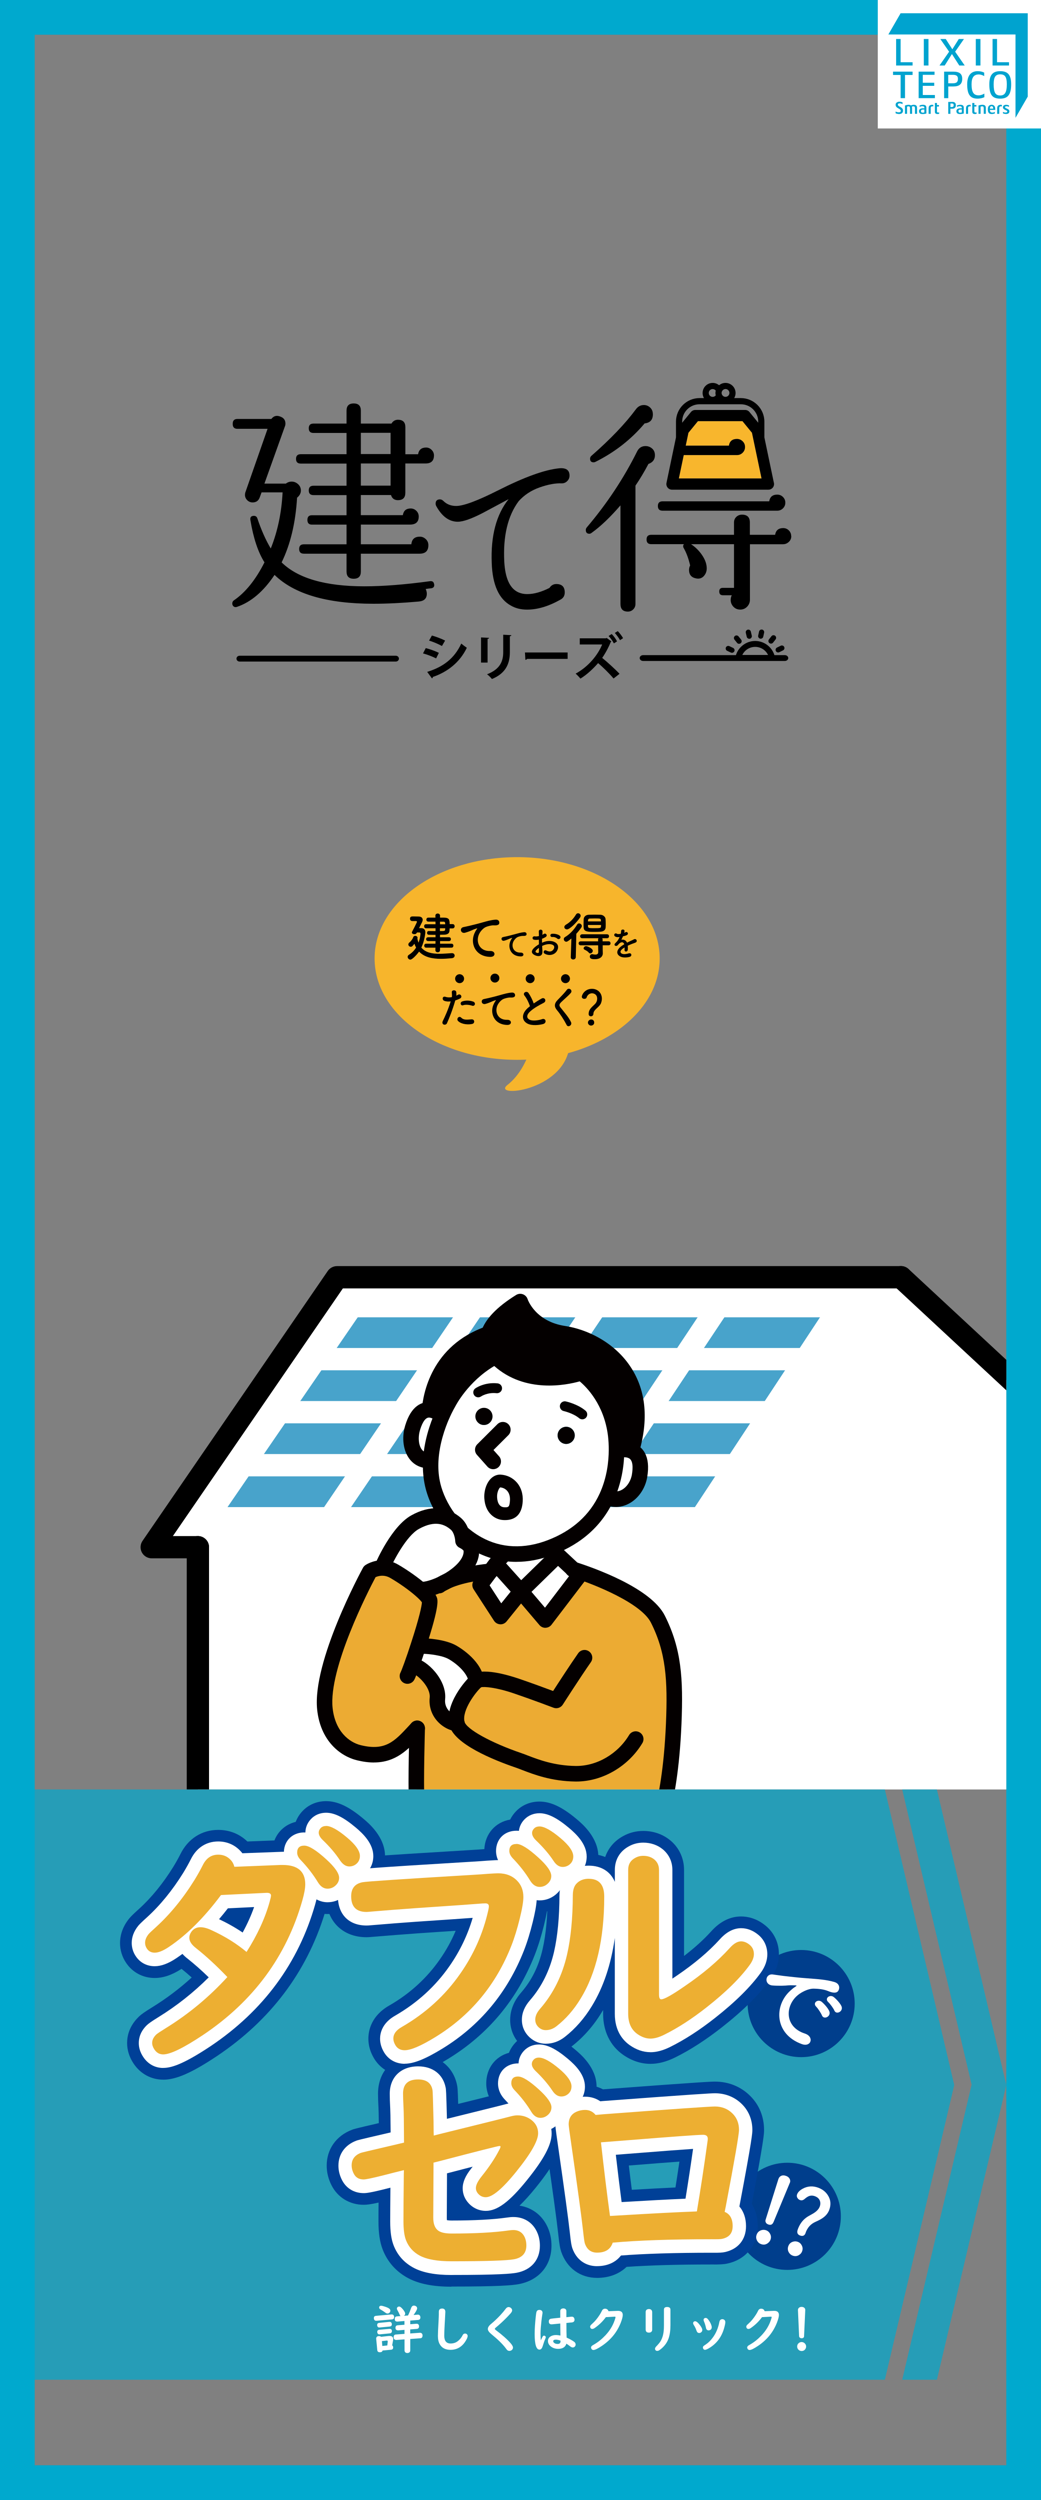 <?xml version="1.0" encoding="UTF-8"?><svg id="_背景" xmlns="http://www.w3.org/2000/svg" width="300" height="720" xmlns:xlink="http://www.w3.org/1999/xlink" viewBox="0 0 300 720"><rect x="0" y="0" width="300" height="720" fill="#808080" stroke="none"/><defs><style>.cls-1{opacity:.7;}.cls-2{fill:#000;}.cls-2,.cls-3,.cls-4,.cls-5,.cls-6,.cls-7,.cls-8,.cls-9,.cls-10,.cls-11,.cls-12,.cls-13,.cls-14{stroke-width:0px;}.cls-3{fill:#040000;}.cls-4{fill:none;}.cls-5{fill:#48a3cb;}.cls-6{fill:#00a3cf;}.cls-7{fill:#003e8c;}.cls-8{fill:#edaf32;}.cls-15{clip-path:url(#clippath);}.cls-9{fill:#ecab33;}.cls-10{fill:#00a9ce;}.cls-11{fill:#004097;}.cls-12{fill:#f7b52c;}.cls-13{fill:#fff;}.cls-14{fill:#f8b62d;}</style><clipPath id="clippath"><rect class="cls-4" x="23.08" y="346.76" width="266.92" height="168.61"/></clipPath></defs><path class="cls-2" d="M209.08,110.28c-.71,0-1.35.25-1.85.67-.5-.42-1.15-.67-1.85-.67-1.6,0-2.9,1.3-2.9,2.9s1.3,2.9,2.9,2.9c.7,0,1.35-.25,1.85-.67.5.42,1.15.67,1.85.67,1.6,0,2.9-1.3,2.9-2.9s-1.3-2.9-2.9-2.9M209.08,114.3c-.36,0-.69-.18-.89-.45-.08-.1-.14-.22-.18-.34-.03-.11-.06-.22-.06-.34s.02-.23.06-.34c.04-.12.1-.24.18-.34.21-.27.53-.45.89-.45.62,0,1.13.51,1.13,1.13s-.5,1.12-1.13,1.12M205.38,112.05c.36,0,.69.18.89.45-.06.22-.09.45-.09.68s.03.46.09.68c-.21.27-.53.44-.89.44-.62,0-1.13-.5-1.13-1.12s.5-1.13,1.13-1.13"/><path class="cls-2" d="M125.13,168.27c.09.69-.22,1.08-.9,1.16-.52.04-1.03.11-1.55.2.21.47.32.92.32,1.35,0,1.38-.77,2.13-2.32,2.26-4.81.43-9.17.64-13.08.64-13.32,0-22.81-2.77-28.48-8.31-3.18,4.77-6.79,7.84-10.83,9.21-.38.13-.71.09-.97-.13-.26-.22-.38-.49-.38-.84,0-.39.15-.69.45-.9,3.35-2.28,6.29-5.93,8.83-10.95-1.85-2.92-3.2-6.98-4.06-12.18-.13-.82.22-1.22,1.03-1.22.47,0,.8.24.97.71,1.12,3.35,2.41,6.25,3.87,8.7,1.97-4.9,3.11-10.29,3.41-16.17h-6.06l-.52,1.42c-.35.99-1.03,1.48-2.06,1.48-.6,0-1.12-.22-1.55-.64-.43-.43-.65-.94-.65-1.55,0-.26.04-.52.13-.77l6.38-18.24h-8.7c-.9,0-1.35-.47-1.35-1.42s.45-1.42,1.35-1.42h9.79c.65-.86,1.48-1.1,2.51-.71,1.03.34,1.55,1.03,1.55,2.06,0,.26-.04.49-.13.71l-5.93,16.56h6.19c.47-.38,1.03-.58,1.67-.58.69,0,1.3.25,1.84.74.54.49.81,1.11.81,1.84,0,.77-.37,1.46-1.1,2.06-.43,7.22-1.91,13.43-4.45,18.63,4.68,4.59,12.63,6.89,23.84,6.89,5.41,0,11.73-.5,18.94-1.48.69-.08,1.08.21,1.16.9M125.06,131.16c0,1.54-.8,2.32-2.39,2.32h-5.86v8.44c0,1.42-.71,2.13-2.13,2.13-1.03,0-1.7-.49-2-1.48h-8.7v5.8h12.11c.21-1.29.96-1.93,2.25-1.93.65,0,1.19.23,1.65.68.45.45.68,1,.68,1.64,0,1.55-.84,2.32-2.51,2.32h-14.17v5.67h14.56c.13-1.46.94-2.19,2.45-2.19.64,0,1.21.24,1.71.71.49.47.74,1.05.74,1.74,0,1.63-.84,2.45-2.51,2.45h-16.95v5.16c0,1.37-.69,2.06-2.06,2.06s-2.06-.69-2.06-2.06v-5.16h-12.31c-.9,0-1.35-.45-1.35-1.35s.45-1.35,1.35-1.35h12.31v-5.67h-9.99c-.86,0-1.29-.45-1.29-1.35s.43-1.35,1.29-1.35h9.99v-5.8h-9.54c-.9,0-1.35-.45-1.35-1.35s.45-1.35,1.35-1.35h9.54v-6.38h-13.21c-.9,0-1.35-.45-1.35-1.35s.45-1.35,1.35-1.35h13.21v-6.12h-9.54c-.9,0-1.35-.45-1.35-1.35s.45-1.35,1.35-1.35h9.54v-3.74c0-1.37.69-2.06,2.06-2.06s2.06.69,2.06,2.06v3.74h8.83c.43-.73,1.05-1.1,1.87-1.1,1.42,0,2.13.71,2.13,2.13v7.8h3.67c.21-1.29.99-1.93,2.32-1.93.6,0,1.13.23,1.58.68.45.45.68,1,.68,1.64M112.56,124.65h-8.57v6.12h8.57v-6.12ZM112.56,133.48h-8.57v6.38h8.57v-6.38Z"/><path class="cls-2" d="M188.74,131.1c0,1.25-.63,2.08-1.87,2.51-1.2,2.28-2.45,4.36-3.74,6.25v34.09c0,.6-.21,1.12-.64,1.55-.43.43-.95.64-1.55.64-1.42,0-2.13-.73-2.13-2.19v-28.41c-2.92,3.39-5.69,6.04-8.31,7.92-.22.17-.43.26-.65.26-.69,0-1.03-.36-1.03-1.09,0-.26.09-.49.26-.71,5.84-6.87,10.7-14.2,14.56-21.97.52-.99,1.31-1.48,2.39-1.48.73,0,1.36.24,1.9.71.54.47.81,1.12.81,1.93"/><path class="cls-2" d="M188.15,119.3c0,1.59-.79,2.47-2.38,2.64-3.87,4.6-8.59,8.29-14.18,11.08-.18.09-.35.13-.51.13-.69,0-1.03-.34-1.03-1.03,0-.34.13-.62.38-.84,5.5-4.81,9.77-9.28,12.82-13.4.6-.82,1.37-1.23,2.32-1.23.69,0,1.29.25,1.8.74.52.49.77,1.13.77,1.9"/><path class="cls-2" d="M228.04,154.42c0,.64-.23,1.19-.71,1.64-.48.45-1.03.68-1.68.68h-9.53v15.98c0,.77-.27,1.44-.81,2-.54.56-1.19.84-1.97.84-.82,0-1.48-.28-2-.84-.51-.56-.77-1.2-.77-1.94,0-.47.11-.92.32-1.35h-2.58c-.69,0-1.03-.36-1.03-1.1,0-.69.34-1.03,1.03-1.03h3.22v-12.57h-12.37c1.29.86,2.36,1.93,3.22,3.22.86,1.29,1.29,2.53,1.29,3.74,0,.86-.28,1.6-.84,2.22-.56.62-1.29.85-2.19.68-1.38-.26-2.07-1.07-2.07-2.45,0-.47.11-.9.32-1.29-.47-2.02-1.09-3.69-1.87-5.03-.21-.39-.19-.75.07-1.1h-9.41c-.9,0-1.35-.45-1.35-1.35s.45-1.35,1.35-1.35h23.85v-3.55c0-.64.22-1.18.67-1.61.45-.43,1-.64,1.64-.64,1.5,0,2.26.75,2.26,2.25v3.55h7.28c.21-1.29.99-1.93,2.32-1.93.65,0,1.19.22,1.64.68.45.45.67,1,.67,1.64"/><path class="cls-2" d="M226.32,144.76c0,.64-.23,1.19-.68,1.64-.45.45-1,.68-1.65.68h-33.05c-.9,0-1.35-.45-1.35-1.35s.45-1.35,1.35-1.35h30.73c.22-1.29.99-1.93,2.32-1.93.65,0,1.19.22,1.65.68.45.45.68,1,.68,1.64"/><path class="cls-2" d="M164.13,136.97c0,.61-.22,1.14-.66,1.58-.44.44-.96.66-1.58.66-1.8-.09-3.91.3-6.34,1.15-2.43.85-4.46,2.18-6.08,3.98-3.16,4.25-4.54,10.1-4.14,17.55.27,4.52,1.52,7.36,3.75,8.55.83.44,1.8.66,2.89.66,1.89,0,4.01-.59,6.38-1.78.48-.74,1.14-1.12,1.97-1.12,1.62,0,2.43.81,2.43,2.43,0,.97-.44,1.67-1.32,2.11-3.37,1.89-6.55,2.83-9.53,2.83-1.76,0-3.29-.37-4.6-1.12-3.51-1.88-5.37-5.98-5.59-12.29-.31-7.84,1.32-13.98,4.87-18.41-2.46,1.32-4.91,2.63-7.37,3.94-3.29,1.71-5.72,2.57-7.29,2.57-2.46,0-4.52-1.49-6.18-4.47-.13-.26-.2-.5-.2-.72,0-.83.42-1.25,1.25-1.25.35,0,.68.15.99.46.97.96,2.19,1.44,3.68,1.44,2.11,0,6.12-1.49,12.03-4.47,7.54-3.81,13.39-5.94,17.55-6.37,2.06-.22,3.09.48,3.09,2.1"/><path class="cls-14" d="M213.97,121.29h-12.84l-2.74,3.35-.78,3.71h12.45c.22-1.29.99-1.93,2.32-1.93.64,0,1.19.23,1.64.68.45.45.68,1,.68,1.64s-.22,1.19-.68,1.64c-.45.45-1,.68-1.64.68h-15.34l-1.41,6.74h23.84l-2.75-13.16-2.74-3.35Z"/><path class="cls-2" d="M222.99,138.91l-2.71-12.94v-4.54c0-3.73-3.04-6.78-6.77-6.78h-11.92c-3.74,0-6.78,3.04-6.78,6.78v4.53l-2.74,13.12c-.1.47.02.97.33,1.35.3.38.77.6,1.25.6h27.81s0,0,0,0c.89,0,1.61-.72,1.61-1.61,0-.17-.03-.34-.08-.5M196.59,121.43c0-2.76,2.24-5,5-5h11.92c2.75,0,5,2.24,5,5v.32l-2.53-3.09c-.31-.38-.76-.59-1.24-.59h-14.37c-.48,0-.94.22-1.25.59l-2.53,3.09v-.31ZM216.99,137.8h-21.36l.5-2.39.65-3.1.26-1.25h15.34c.64,0,1.19-.23,1.64-.68.45-.45.68-1,.68-1.64s-.22-1.19-.68-1.64c-.45-.45-1-.68-1.64-.68-1.33,0-2.11.64-2.32,1.93h-12.45l.78-3.71,2.74-3.35h12.84l2.74,3.35,1.61,7.67.65,3.1.5,2.39h-2.47Z"/><path class="cls-2" d="M114.07,190.53h-45.03c-.49,0-.89-.38-.89-.84s.4-.84.89-.84h45.03c.49,0,.89.38.89.84s-.4.84-.89.84"/><path class="cls-2" d="M226.18,190.36h-40.85c-.54,0-.98-.38-.98-.84s.44-.84.98-.84h40.85c.54,0,.98.38.98.84s-.44.84-.98.84"/><path class="cls-2" d="M210.95,188.01c-.11,0-.22-.02-.32-.07l-1.07-.5c-.37-.18-.53-.62-.36-.99.18-.38.63-.53.99-.36l1.07.5c.37.18.53.62.36.99-.13.27-.4.43-.67.43"/><path class="cls-2" d="M212.99,185.42c-.22,0-.43-.09-.58-.28l-.74-.92c-.26-.32-.21-.79.11-1.05.32-.26.79-.21,1.05.11l.74.92c.26.32.21.79-.11,1.05-.14.11-.3.16-.47.16"/><path class="cls-2" d="M215.93,183.97c-.34,0-.64-.23-.73-.57l-.27-1.15c-.1-.4.16-.8.55-.9.42-.1.8.16.9.56l.27,1.15c.09.4-.16.8-.56.9-.06.01-.11.02-.17.02"/><path class="cls-2" d="M219.23,183.95c-.05,0-.11,0-.16-.02-.4-.09-.66-.49-.57-.89l.25-1.15c.09-.4.49-.66.89-.57.4.09.66.49.57.89l-.25,1.15c-.08.35-.39.59-.73.59"/><path class="cls-2" d="M222.19,185.36c-.16,0-.32-.05-.46-.16-.32-.25-.38-.72-.13-1.05l.73-.93c.25-.32.72-.38,1.05-.12.32.25.38.72.13,1.05l-.73.93c-.14.19-.37.28-.58.28"/><path class="cls-2" d="M224.26,187.91c-.27,0-.54-.15-.67-.42-.18-.37-.03-.82.34-1l1.06-.52c.37-.18.82-.03,1,.34.18.37.03.82-.34,1l-1.06.52c-.11.05-.22.08-.33.08"/><path class="cls-2" d="M222.5,190.31h-9.74c-.25,0-.49-.11-.65-.31-.16-.19-.23-.45-.18-.7.53-2.72,2.93-4.7,5.7-4.7s5.17,1.98,5.7,4.7c.05.25-.02.5-.18.7-.16.2-.4.31-.65.31M213.92,188.63h7.42c-.67-1.4-2.1-2.33-3.71-2.33s-3.04.93-3.71,2.33"/><path class="cls-2" d="M122.7,186.65c1.31.34,2.79.88,3.77,1.37l-.79,1.6c-.96-.49-2.5-1.1-3.77-1.44l.79-1.53ZM123.12,193.5c4.52-1.4,7.8-3.79,9.81-8.15.37.32,1.22.96,1.6,1.21-2,4.19-5.59,6.99-9.81,8.41.03.15-.04.31-.24.4l-1.37-1.87ZM124.47,183.03c1.31.38,2.78.93,3.8,1.46l-.91,1.56c-1.03-.57-2.41-1.16-3.71-1.56l.82-1.46Z"/><path class="cls-2" d="M138.63,190.82v-7.24l2.31.12c-.01.16-.15.27-.43.31v6.81h-1.88ZM147.36,182.95c-.01.15-.13.25-.43.29v4.6c0,3.12-1.03,6.02-5.16,7.72-.28-.37-.97-1.06-1.41-1.37,3.9-1.49,4.66-3.93,4.66-6.37v-5.02l2.34.13Z"/><path class="cls-2" d="M151.3,187.91h12.28v1.85h-11.67c-.09.15-.29.25-.5.28l-.12-2.13Z"/><path class="cls-2" d="M176.22,184.75s-.13.09-.19.1c-.5,1.27-1.46,3.16-2.49,4.62,1.41,1.15,3.65,3.16,5,4.59l-1.72,1.35c-1.19-1.43-3.21-3.4-4.46-4.43-1.35,1.54-3.19,3.31-5.09,4.46-.32-.4-.94-1.06-1.38-1.43,3.66-1.99,6.38-5.32,7.65-8.4h-6.46v-1.77s7.46,0,7.46,0l.31-.1,1.37,1ZM176.28,182.59c.59.62,1.19,1.41,1.54,2.12l-.91.59c-.32-.62-.93-1.53-1.52-2.13l.88-.57ZM178.03,181.76c.53.54,1.21,1.44,1.53,2.03l-.88.59c-.29-.59-1.03-1.57-1.49-2.09l.84-.53Z"/><path class="cls-10" d="M290,10v700H10V10h280M300,0H0v720h300V0h0Z"/><rect class="cls-13" x="252.96" width="47.04" height="37"/><path class="cls-6" d="M287.37,31.09v1.7h.6v-1.71c0-.44.38-.51.76-.43v-.43c-.63-.13-1.35.05-1.35.87"/><path class="cls-6" d="M280.8,32.05v-1.37h.58v-.43h-.58v-.59h-.6v2.51c0,.42.2.67.74.67.14,0,.4-.03.49-.06v-.43c-.07.03-.19.07-.3.07-.22,0-.33-.13-.33-.37"/><path class="cls-6" d="M278.39,31.09v1.7h.6v-1.71c0-.44.38-.51.76-.43v-.43c-.63-.13-1.35.05-1.35.87"/><path class="cls-6" d="M276.72,30.18c-.43,0-.84.15-.93.19v.42c.13-.06.49-.2.77-.2.44,0,.61.15.61.5v.1h-.41c-.73,0-1.14.28-1.14.83s.35.83,1.01.83c.56,0,.99-.12,1.12-.17v-1.64c0-.62-.32-.86-1.02-.86M277.17,32.38c-.05.02-.26.08-.5.08-.27,0-.46-.16-.46-.45,0-.34.18-.47.71-.47h.25v.84Z"/><path class="cls-6" d="M274.42,29.35h-1.15v3.44h.62v-1.49h.57c.61,0,1-.31,1-1,0-.63-.32-.96-1.03-.96M274.33,30.83h-.43v-1.02h.44c.35,0,.49.15.49.48,0,.39-.16.53-.49.53"/><path class="cls-6" d="M283.07,30.18c-.47,0-.95.16-1.08.2v2.4h.6v-2.06c.07-.04.3-.1.47-.1.32,0,.44.16.44.64v1.52h.6v-1.69c0-.68-.36-.91-1.03-.91"/><path class="cls-6" d="M285.76,30.18c-.67,0-1.08.45-1.08,1.27,0,.88.25,1.39,1.1,1.39.47,0,.84-.13.92-.19v-.44c-.08.07-.4.22-.71.22-.51,0-.71-.26-.71-.78h1.54v-.21c0-.79-.38-1.27-1.06-1.27M285.28,31.3c0-.49.18-.72.48-.72s.47.27.48.72h-.96Z"/><path class="cls-6" d="M289.61,30.88c0-.15.12-.28.51-.28.27,0,.54.12.66.2v-.43c-.07-.04-.36-.19-.83-.19-.53,0-.92.24-.92.72,0,.8,1.25.78,1.25,1.22,0,.17-.17.3-.54.3-.26,0-.56-.13-.7-.21v.43c.07.05.42.19.89.19.64,0,.96-.29.96-.78,0-.77-1.26-.78-1.26-1.19"/><path class="cls-6" d="M270.02,32.05v-1.37h.58v-.43h-.58v-.59h-.6v2.51c0,.42.2.67.74.67.14,0,.4-.03.49-.06v-.43c-.07.03-.19.07-.3.07-.22,0-.33-.13-.33-.37"/><path class="cls-6" d="M267.61,31.09v1.7h.6v-1.71c0-.44.38-.51.76-.43v-.43c-.63-.13-1.35.05-1.35.87"/><path class="cls-6" d="M265.94,30.18c-.43,0-.84.15-.93.19v.42c.13-.06.49-.2.77-.2.44,0,.61.15.61.5v.1h-.41c-.73,0-1.14.28-1.14.83s.35.83,1.01.83c.56,0,.99-.12,1.12-.17v-1.64c0-.62-.32-.86-1.02-.86M266.38,32.38c-.05.02-.26.08-.5.08-.27,0-.46-.16-.46-.45,0-.34.18-.47.71-.47h.25v.84Z"/><path class="cls-6" d="M263.29,30.18c-.33,0-.64.12-.76.19-.17-.13-.4-.19-.7-.19-.47,0-.9.16-1.03.2v2.4h.6v-2.06c.07-.04.25-.1.42-.1.32,0,.43.17.43.65v1.51h.6v-1.61c0-.18-.02-.33-.07-.46.08-.04.3-.09.46-.09.32,0,.44.16.44.64v1.52h.6v-1.69c0-.68-.33-.91-1-.91"/><path class="cls-6" d="M259.51,30.84c-.35-.19-.76-.36-.76-.72,0-.26.26-.35.49-.35.35,0,.62.09.86.22v-.51c-.24-.1-.53-.19-.94-.19-.47,0-1.06.26-1.06.88,0,.51.34.79.74,1.01.39.21.75.43.75.75,0,.26-.19.42-.54.42-.39,0-.69-.09-.95-.24v.52c.27.12.67.21,1.02.21.57,0,1.12-.24,1.12-1.01,0-.48-.36-.79-.73-.99"/><polygon class="cls-6" points="259.54 3.82 256.01 9.93 292.65 9.93 292.65 33.94 296.18 27.83 296.18 3.82 259.54 3.82"/><rect class="cls-6" x="266.23" y="11.23" width="1.34" height="7.64"/><rect class="cls-6" x="281.21" y="11.23" width="1.34" height="7.64"/><polygon class="cls-6" points="257.36 21.59 259.54 21.59 259.54 28.27 260.81 28.27 260.81 21.59 262.99 21.59 262.99 20.63 257.36 20.63 257.36 21.59"/><polygon class="cls-6" points="264.74 28.27 269.42 28.27 269.42 27.36 265.93 27.36 265.93 24.72 269.23 24.72 269.23 23.83 265.93 23.83 265.93 21.55 269.32 21.55 269.32 20.63 264.74 20.63 264.74 28.27"/><path class="cls-6" d="M273.27,24.9h1.52c1.57,0,2.51-.63,2.51-2.19,0-1.44-.8-2.08-2.58-2.08h-2.64v7.64h1.2v-3.37ZM273.27,21.55h1.28c1.06,0,1.51.3,1.51,1.16,0,.99-.49,1.28-1.51,1.28h-1.28v-2.44Z"/><path class="cls-6" d="M283.69,26.94c-.16.11-.87.52-1.65.52-1.45,0-2.05-.9-2.05-3.18,0-2.01.69-2.84,2.07-2.84.64,0,1.29.29,1.57.49v-1.01c-.16-.08-.78-.42-1.9-.42-1.79,0-3,1.11-3,3.79s.7,4.12,2.96,4.12c1.04,0,1.88-.33,1.99-.44v-1.02Z"/><path class="cls-6" d="M288.25,20.5c-1.91,0-3.14.79-3.14,3.79s.83,4.12,3.14,4.12c2.15,0,3.15-1.11,3.15-4.12,0-2.85-1.06-3.79-3.15-3.79M288.25,27.5c-1.34,0-1.89-.79-1.89-3.21,0-2.15.56-2.88,1.89-2.88s1.9.69,1.9,2.88c0,2.34-.6,3.21-1.9,3.21"/><polygon class="cls-6" points="277.8 11.23 276.31 11.23 274.45 14.19 272.55 11.23 270.98 11.23 273.52 14.89 270.75 18.87 272.25 18.87 274.33 15.56 276.45 18.87 278.02 18.87 275.26 14.89 277.8 11.23"/><polygon class="cls-6" points="258.25 11.23 258.25 18.87 262.99 18.87 262.99 17.92 259.54 17.92 259.54 11.23 258.25 11.23"/><polygon class="cls-6" points="286.04 11.23 286.04 18.87 290.78 18.87 290.78 17.92 287.33 17.92 287.33 11.23 286.04 11.23"/><path class="cls-12" d="M190.11,276.04c0,16.12-18.39,29.19-41.08,29.19s-41.08-13.07-41.08-29.19,18.39-29.18,41.08-29.18,41.08,13.06,41.08,29.18Z"/><path class="cls-12" d="M154.15,296.27s-1,10.74-7.87,16.16c-4.83,3.8,16.08,2.01,17.83-10.95"/><path class="cls-2" d="M120.18,268.54c-.24.41-.37.51-.78.51-.36,0-.7-.18-.7-.49,0-.09.03-.18.09-.28.18-.33,1.37-2.6,1.37-2.81,0-.18-.19-.21-.33-.21h-1.05c-.41,0-.62-.33-.62-.66,0-.67.51-.67.88-.67.57,0,1.3.03,1.61.03.67,0,1.16.34,1.16.94,0,.23-.08.49-.24.8-.13.26-.48.94-.8,1.6h.62c.69,0,1.19.39,1.19,1.22,0,.03-.18,2.36-1.16,4.39,1.21,1.45,3.14,1.78,5.19,1.78,1.21,0,2.46-.12,3.63-.18h.05c.46,0,.73.34.73.7s-.26.7-.8.75c-1.05.1-2.12.18-3.15.18-2.46,0-4.77-.44-6.3-2.09-.45.67-1.91,2.32-2.51,2.32-.41,0-.78-.39-.78-.79,0-.21.1-.44.37-.6.93-.59,1.58-1.3,2.07-2.07-.19-.33-.34-.7-.49-1.11-.6.75-.73.87-1.06.87-.36,0-.69-.3-.69-.66,0-.2.09-.41.33-.6.57-.48.94-1.08,1.11-1.55.08-.23.3-.33.54-.33.33,0,.67.21.67.54,0,.05,0,.1-.02.15-.02.03-.02.08-.03.1.09.44.19.82.33,1.18.51-1.36.57-2.57.57-2.59,0-.28-.15-.36-.33-.36h-.69ZM126.81,272.93v.72c0,.41-.34.61-.67.61s-.67-.21-.67-.61l.02-.72h-2.68c-.37,0-.55-.28-.55-.58s.18-.57.55-.57h2.68l.02-.75h-2.14c-.37,0-.57-.28-.57-.55s.19-.55.57-.55h2.14v-.7c-.78,0-1.52,0-1.96-.02-.31,0-.48-.27-.48-.54s.16-.54.48-.54h.02c.44.02,1.18.03,1.94.03v-.82h-2.76c-.34,0-.52-.28-.52-.59s.18-.57.52-.57h2.76l-.02-.76h-2.07c-.37,0-.55-.28-.55-.57s.18-.57.55-.57h2.07l-.02-.57c0-.41.33-.62.67-.62s.67.21.67.62v.57h1.12c1.48.02,1.65.55,1.65,1.86h.87c.37,0,.57.31.57.62s-.2.62-.57.62h-.88c-.02.26-.02.51-.03.72-.06.79-.7,1.08-1.58,1.09-.3,0-.7.02-1.16.02v.72h2.6c.36,0,.54.27.54.55s-.18.55-.54.55h-2.58v.75h3.3c.36,0,.54.28.54.57s-.18.58-.54.58h-3.29ZM126.78,267.35v.8c1.26,0,1.47,0,1.5-.44,0-.12.03-.24.03-.37h-1.53ZM126.8,265.44v.76h1.51c0-.62-.12-.75-.49-.76h-1.02Z"/><path class="cls-2" d="M136.91,268.41c.15-.28.28-.52.48-.78.24-.31.16-.3-.12-.21-1.12.36-.87.36-1.88.75-.48.18-.9.33-1.34.45-1.32.36-1.7-1.36-.51-1.61.31-.07,1.18-.24,1.66-.36.73-.18,2.04-.48,3.56-.91,1.54-.44,2.76-.79,4.08-.88.93-.06,1.18.67,1.01,1.15-.09.26-.42.55-1.47.49-.76-.05-1.72.24-2.22.42-.83.3-1.58,1.19-1.91,1.75-1.32,2.2-.31,5.34,3.03,5.22,1.57-.06,1.66,1.7.08,1.69-4.52-.02-6.07-4.16-4.44-7.16h-.02Z"/><path class="cls-2" d="M147.2,270.79c.09-.19.19-.34.31-.51.16-.2.11-.2-.08-.14-.73.23-.56.23-1.22.48-.31.12-.58.22-.88.3-.86.23-1.12-.89-.33-1.05.2-.05.77-.16,1.08-.23.48-.12,1.33-.31,2.32-.59,1.01-.28,1.8-.51,2.66-.58.61-.04.77.44.66.75-.05.16-.27.36-.95.32-.5-.03-1.12.16-1.45.27-.55.2-1.03.78-1.25,1.14-.86,1.44-.2,3.48,1.98,3.4,1.02-.04,1.08,1.12.05,1.1-2.95,0-3.95-2.71-2.89-4.67v.02Z"/><path class="cls-2" d="M156.31,274.02c.09,1.53-1.29,1.51-2.16,1.08-1.27-.62-.92-1.38-.35-2,.34-.35.88-.77,1.51-1.14,0-.45-.02-.91-.02-1.34-.44.09-.88.09-1.29.04-.8-.09-.66-1.17.23-.98.27.05.66,0,1.08-.09,0-.5-.02-.84-.04-1.26-.05-.8,1.14-.77,1.08,0-.02.23-.03.58-.05.9.16-.08.3-.16.43-.25.58-.38,1.23.46.48.91-.32.19-.66.35-1.01.48,0,.34,0,.73,0,1.14.3-.14.61-.25.9-.34.92-.27,1.83-.18,2.38,0,1.77.61,1.48,2.06.93,2.85-.69,1.01-2.2,1.35-3.44.64-.61-.35-.19-1.23.46-.91.83.41,1.52.42,2.04-.27.26-.34.55-1.1-.37-1.44-.42-.16-.98-.19-1.74-.02-.38.09-.76.23-1.12.41.02.57.06,1.12.09,1.58v.02ZM154.51,273.68c-.23.25-.23.52.02.65.46.23.77.19.78-.23,0-.29,0-.69,0-1.12-.31.23-.58.46-.8.71h0ZM160.59,270.3c-.28-.25-.87-.51-1.41-.44-.66.08-.83-.88-.05-.94.77-.06,1.84.2,2.23.61.26.27.19.57,0,.76-.18.2-.51.25-.77.02h0Z"/><path class="cls-2" d="M164.67,270.29c-1.01.82-1.24.93-1.47.93-.42,0-.72-.37-.72-.75,0-.23.1-.44.36-.6,1.29-.75,2.57-2.06,3.48-3.59.15-.24.36-.34.55-.34.41,0,.8.36.8.76,0,.13-.05.27-.13.41-.46.66-.94,1.26-1.45,1.81l-.16,6.74c-.02.44-.37.67-.75.67-.34,0-.69-.21-.69-.64v-.03l.18-5.37h0ZM163.38,267.66c-.34,0-.75-.23-.75-.67,0-.24.15-.49.49-.7,1.16-.67,2.14-1.69,2.87-2.9.16-.27.39-.37.6-.37.39,0,.75.33.75.73,0,.13-.05.3-.15.45-1.21,1.75-3.07,3.47-3.81,3.47h0ZM173.69,272.25v1.16l.03,1.16v.03c0,.76-.64,1.65-2.29,1.65-.62,0-1.45-.02-1.45-.76,0-.34.24-.69.66-.69.05,0,.09,0,.15.02.27.06.55.1.79.1.48,0,.82-.16.82-.73v-.03l-.03-1.91h-5.02c-.39,0-.6-.28-.6-.57s.21-.57.6-.57h5.02l-.02-.54c0-.15.06-.27.13-.36h-4.7c-.39,0-.6-.28-.6-.57s.21-.57.6-.57h7.16c.39,0,.57.28.57.57s-.18.57-.57.57h-1.4c.08.09.12.2.12.34v.55h1.72c.39,0,.57.28.57.57s-.18.57-.57.57h-1.7.02ZM173.09,268.33c-.49.03-1.12.05-1.75.05-1.96,0-3.1-.02-3.15-1.29-.02-.26-.02-.55-.02-.87,0-.49.02-1.01.03-1.45.03-.66.52-1.29,1.47-1.32.51-.02,1.11-.03,1.72-.03s1.19.02,1.68.03c.75.03,1.39.6,1.44,1.21.03.42.05.93.05,1.4,0,.34,0,.69-.02.99-.03.78-.58,1.22-1.44,1.27h0ZM169.71,274.38c-.37-.44-.82-.66-1.24-.87-.2-.11-.28-.24-.28-.39,0-.3.33-.62.7-.62.44,0,1.94.67,1.94,1.33,0,.39-.36.75-.72.75-.15,0-.28-.06-.41-.19ZM173.19,265.37c0-.09-.02-.18-.02-.27-.03-.57-.09-.59-1.81-.59-.51,0-1.03.02-1.37.03-.44.02-.52.28-.54.57,0,.08-.02.16-.02.26h3.75ZM169.44,266.39c0,.91.02.93,1.83.93,1.69,0,1.9-.02,1.93-.52,0-.12.02-.27.02-.41h-3.77Z"/><path class="cls-2" d="M179.85,268.67c.16-.05.3-.12.41-.18.54-.32,1.06.49.34.85-.24.12-.66.23-1.07.32-.12.31-.29.66-.47.98.67-.12,1.32.12,1.64.85.4-.2.81-.41,1.19-.58.23-.1.5-.22.76-.36.73-.41,1.17.57.55.88-.31.16-.54.2-1.05.4-.41.16-.85.35-1.24.54.03.32.04.72.02,1.07-.02.39-.27.59-.51.61-.24,0-.47-.18-.44-.55,0-.2.02-.43.02-.63-.09.05-.18.1-.26.15-1.21.78-1.06,1.37-.51,1.64.51.27,1.47.07,1.93-.08.86-.27,1.13.79.23,1.02-.58.15-1.9.3-2.66-.14-1.32-.74-1.08-2.06.69-3.21.14-.09.3-.19.48-.3-.27-.82-1.01-.72-1.65,0l-.04.04c-.09.11-.16.2-.23.26-.54.48-1.25-.08-.66-.61.25-.23.58-.59.79-.91.16-.27.32-.56.46-.87-.52.08-.9.05-1.21-.11-.7-.35-.23-1.26.46-.81.19.12.58.08.92.02.04,0,.09,0,.15-.02.07-.28.09-.48.11-.82.04-.58.95-.52.98-.05,0,.19-.03.38-.08.56l-.02.04h-.02Z"/><path class="cls-2" d="M128.84,294.64c-.39.87-1.76.49-1.22-.61.56-1.14,1.48-3.12,2.27-5.63-.69.08-1.35.05-1.9-.18-.66-.29-.53-1.47.44-1.12.55.19,1.18.19,1.79.08.08-.48.02-.83-.02-1.4-.05-.74,1.17-.78,1.29-.06.05.33.05.68.02,1.04.18-.09.34-.18.49-.27.67-.44,1.48.64.51,1.12-.37.18-.83.37-1.31.52-.82,2.85-1.74,5.09-2.38,6.53h0ZM132,294.05c-.56-.62.25-1.65.92-.96.66.67,1.45.61,2.97.48.94-.08,1.03,1.17.17,1.33-1.88.37-3.49-.22-4.06-.86h0ZM133.47,289.52c-.68.25-1.08-.82-.22-1.12.66-.23,1.84-.39,3.11.06.87.31.52,1.45-.3,1.18-.73-.25-1.91-.39-2.6-.13h0Z"/><path class="cls-2" d="M142.39,288.95c.13-.25.25-.45.41-.68.21-.27.14-.26-.1-.18-.98.31-.76.31-1.64.65-.41.16-.78.29-1.17.39-1.15.31-1.48-1.18-.44-1.4.27-.06,1.03-.21,1.44-.31.64-.16,1.76-.41,3.09-.8,1.33-.37,2.4-.69,3.54-.76.8-.05,1.02.58.88,1-.08.22-.37.48-1.27.43-.66-.04-1.49.21-1.93.37-.73.26-1.37,1.04-1.66,1.52-1.14,1.91-.27,4.63,2.64,4.53,1.36-.05,1.44,1.48.06,1.47-3.92-.02-5.27-3.61-3.85-6.22h0Z"/><path class="cls-2" d="M151.17,286.76c-.68-.83.6-1.53,1.12-.79.56.79,1.14,1.95,1.52,3.03.7-.49,1.44-.96,2.29-1.43.88-.49,1.56.75.56,1.26-1.33.67-2.66,1.43-3.69,2.3-1.29,1.09-1.33,2.07-.31,2.56.91.45,2.77.12,3.54-.17,1.09-.41,1.48,1.08.33,1.4-1.03.29-3.2.55-4.48-.1-1.87-.95-1.79-3.05.31-4.73.13-.1.25-.2.37-.3-.34-1.03-.96-2.3-1.56-3.03h0Z"/><path class="cls-2" d="M163.29,295.18c-.76-1.48-1.86-3.17-2.75-4.22-.86-1-.86-1.92.16-2.97.88-.92,1.88-1.88,2.66-2.93.6-.79,1.76.13,1.15.88-.65.8-2.03,1.92-2.83,2.73-.56.56-.59.95-.16,1.48,1.29,1.62,2.4,2.85,3.04,4.24.41.87-.86,1.64-1.27.8h0Z"/><path class="cls-2" d="M169.64,291.97c0-1.65,1.7-2.4,2.17-3.26.19-.35.29-.73.29-1.07,0-1.27-.96-1.57-1.48-1.57-1.04,0-1.47.86-1.57,1.21-.06.26-.37.39-.66.39-.35,0-.72-.2-.72-.62,0-.48.8-2.27,2.93-2.27,1.53,0,2.85,1.07,2.85,2.85,0,.41-.09.87-.26,1.3-.47,1.17-2.17,1.83-2.17,3.01,0,.49-.37.76-.73.76s-.66-.23-.66-.71v-.02ZM170.34,295.37c-.49,0-.9-.41-.9-.86,0-.57.55-.9.9-.9.51,0,.9.31.9.9,0,.62-.55.86-.9.86Z"/><path class="cls-2" d="M133.74,281.86c0,.72-.58,1.29-1.29,1.29s-1.29-.58-1.29-1.29.58-1.29,1.29-1.29,1.29.58,1.29,1.29Z"/><path class="cls-2" d="M143.91,281.69c0,.72-.58,1.29-1.29,1.29s-1.29-.58-1.29-1.29.58-1.29,1.29-1.29,1.29.58,1.29,1.29Z"/><path class="cls-2" d="M154.07,281.86c0,.72-.58,1.29-1.29,1.29s-1.29-.58-1.29-1.29.58-1.29,1.29-1.29,1.29.58,1.29,1.29Z"/><path class="cls-2" d="M164.25,281.86c0,.72-.58,1.29-1.29,1.29s-1.29-.58-1.29-1.29.58-1.29,1.29-1.29,1.29.58,1.29,1.29Z"/><g class="cls-15"><path class="cls-13" d="M259.64,367.84l39.8,38.86.23,116.77H57.04v-77.88h-13.31l13.35-19.44,13.35-19.43,13.35-19.43,13.36-19.43h162.51-.01ZM232.19,391.43l10.08-15.27H101.4l-10.48,15.26-10.48,15.28-10.49,15.26-10.48,15.28h142.53l10.06-15.26,10.06-15.27,10.06-15.28h0Z"/><polygon class="cls-5" points="242.26 376.17 232.19 391.43 196.88 391.43 207.05 376.17 242.26 376.17"/><polygon class="cls-5" points="232.19 391.43 222.13 406.71 186.7 406.71 196.88 391.43 232.19 391.43"/><polygon class="cls-5" points="222.13 406.71 212.05 421.98 212.05 421.98 176.52 421.98 186.7 406.71 222.13 406.71"/><polygon class="cls-5" points="212.05 421.98 201.99 437.26 166.36 437.26 176.52 421.98 212.05 421.98 212.05 421.98"/><polygon class="cls-5" points="207.05 376.17 196.88 391.43 161.55 391.43 171.83 376.17 207.05 376.17"/><polygon class="cls-5" points="196.88 391.43 186.7 406.71 151.28 406.71 161.55 391.43 196.88 391.43"/><polygon class="cls-5" points="186.7 406.71 176.52 421.98 140.99 421.98 151.28 406.71 186.7 406.71"/><polygon class="cls-5" points="176.52 421.98 166.36 437.26 130.71 437.26 140.99 421.98 176.52 421.98"/><polygon class="cls-5" points="171.83 376.17 161.55 391.43 126.23 391.43 136.61 376.17 171.83 376.17"/><polygon class="cls-5" points="161.55 391.43 151.28 406.71 115.85 406.71 126.23 391.43 161.55 391.43"/><polygon class="cls-5" points="151.28 406.71 140.99 421.98 105.46 421.98 115.85 406.71 151.28 406.71"/><polygon class="cls-5" points="140.99 421.98 130.71 437.26 95.09 437.26 105.46 421.98 140.99 421.98"/><polygon class="cls-5" points="136.61 376.17 126.23 391.43 90.92 391.43 90.92 391.43 101.4 376.17 136.61 376.17"/><polygon class="cls-5" points="126.23 391.43 115.85 406.71 80.43 406.71 90.92 391.43 90.92 391.43 126.23 391.43"/><polygon class="cls-5" points="105.46 421.98 95.09 437.26 59.46 437.26 69.94 421.98 105.46 421.98"/><polygon class="cls-5" points="69.94 421.98 80.43 406.71 115.85 406.71 105.46 421.98 69.94 421.98"/><path class="cls-2" d="M57.03,526.68c-1.77,0-3.21-1.44-3.21-3.21v-77.88c0-1.77,1.44-3.21,3.21-3.21s3.21,1.44,3.21,3.21v77.88c0,1.77-1.44,3.21-3.21,3.21Z"/><path class="cls-2" d="M57.03,448.8h-13.31c-1.19,0-2.29-.66-2.84-1.71-.56-1.05-.48-2.33.19-3.31l53.4-77.75c.6-.87,1.59-1.39,2.65-1.39h162.53c1.77,0,3.21,1.44,3.21,3.21s-1.44,3.21-3.21,3.21H98.81l-48.99,71.33h7.21c1.77,0,3.21,1.44,3.21,3.21s-1.44,3.21-3.21,3.21Z"/><path class="cls-13" d="M242.26,379.38H101.4c-1.77,0-3.21-1.44-3.21-3.21s1.44-3.21,3.21-3.21h140.87c1.77,0,3.21,1.44,3.21,3.21s-1.44,3.21-3.21,3.21Z"/><path class="cls-13" d="M232.19,394.64H90.92c-1.77,0-3.21-1.44-3.21-3.21s1.44-3.21,3.21-3.21h141.27c1.77,0,3.21,1.44,3.21,3.21s-1.44,3.21-3.21,3.21Z"/><path class="cls-13" d="M222.13,409.92H80.43c-1.77,0-3.21-1.44-3.21-3.21s1.44-3.21,3.21-3.21h141.7c1.77,0,3.21,1.44,3.21,3.21s-1.44,3.21-3.21,3.21Z"/><path class="cls-13" d="M212.05,425.19H69.94c-1.77,0-3.21-1.44-3.21-3.21s1.44-3.21,3.21-3.21h142.12c1.77,0,3.21,1.44,3.21,3.21s-1.44,3.21-3.21,3.21Z"/><path class="cls-13" d="M201.99,440.47H59.46c-1.77,0-3.21-1.44-3.21-3.21s1.44-3.21,3.21-3.21h142.53c1.77,0,3.21,1.44,3.21,3.21s-1.44,3.21-3.21,3.21Z"/><path class="cls-2" d="M301.51,409.93c-.78,0-1.57-.28-2.18-.86l-41.87-38.88c-1.3-1.21-1.38-3.24-.17-4.54,1.2-1.3,3.24-1.38,4.54-.17l41.87,38.88c1.3,1.21,1.38,3.24.17,4.54-.63.68-1.49,1.03-2.35,1.03Z"/><path class="cls-13" d="M59.46,440.47c-.63,0-1.26-.18-1.81-.56-1.46-1-1.83-3-.83-4.46l41.94-61.09c1-1.46,3-1.83,4.46-.83,1.46,1,1.83,3,.83,4.46l-41.94,61.09c-.62.91-1.63,1.39-2.65,1.39Z"/><path class="cls-13" d="M95.09,440.47c-.62,0-1.25-.18-1.8-.55-1.47-1-1.85-2.99-.85-4.46l41.52-61.09c1-1.47,3-1.85,4.46-.85,1.47,1,1.85,3,.85,4.46l-41.52,61.08c-.62.92-1.63,1.41-2.66,1.41Z"/><path class="cls-13" d="M130.71,440.47c-.62,0-1.24-.18-1.79-.55-1.47-.99-1.86-2.99-.87-4.46l41.12-61.09c.99-1.47,2.99-1.86,4.46-.87,1.47.99,1.86,2.99.87,4.46l-41.12,61.09c-.62.92-1.63,1.42-2.67,1.42Z"/><path class="cls-13" d="M166.35,440.47c-.61,0-1.23-.17-1.78-.54-1.48-.98-1.88-2.98-.89-4.45l40.69-61.09c.98-1.48,2.97-1.88,4.45-.89,1.48.98,1.88,2.98.89,4.45l-40.69,61.09c-.62.93-1.64,1.43-2.68,1.43Z"/><path class="cls-13" d="M201.99,440.47c-.61,0-1.22-.17-1.76-.53-1.48-.98-1.89-2.97-.92-4.45l40.28-61.09c.98-1.48,2.97-1.89,4.45-.91,1.48.98,1.89,2.97.91,4.45l-40.27,61.08c-.62.94-1.64,1.44-2.68,1.44Z"/><rect class="cls-13" x="144.45" y="442.01" width="14.08" height="18.58"/><path class="cls-3" d="M144.51,450.67c-1.15,0-2.12-.88-2.22-2.04l-.05-.57c-.11-1.23.8-2.31,2.03-2.42,1.24-.11,2.31.8,2.42,2.03l.05.57c.11,1.23-.8,2.31-2.03,2.42-.07,0-.13,0-.2,0Z"/><path class="cls-13" d="M181.96,417.82c1.81.74,3.11,2.71,2.35,7.24-.78,4.51-4.96,8.1-9.27,6.16l-.22-.09c2.18-4.72,2.84-9.59,2.85-13.5h.05c1.26-.24,2.9-.37,4.24.18Z"/><path class="cls-3" d="M140.82,384.11c.79-2.42,3.17-5.59,9.09-9.26,0,0,2.49,7.75,12.65,9.25,9.96,1.49,26.06,11.18,19.4,33.7h0c-1.35-.54-2.98-.41-4.24-.16h-.05c.01-1.67-.09-3.16-.24-4.4-1.52-12.29-9.92-17.89-9.92-17.89,0,0-15.01,5.37-24.7-4.7-.41-.41-.81-.86-1.21-1.34,0,0-1.83-1.93-.77-5.2Z"/><path class="cls-13" d="M177.67,417.64c0,3.91-.67,8.78-2.85,13.5-2.63,5.7-7.49,11.19-16.14,14.51-18.8,7.23-31.91-7.32-34.14-18.77-.41-2.12-.52-4.24-.4-6.29.29-5.2,1.94-9.91,3.29-12.99,1-2.26,1.83-3.63,1.83-3.63,0,0,4.19-8.46,13.54-13.31h.01c9.69,10.06,24.7,4.69,24.7,4.69,0,0,8.4,5.6,9.92,17.89.15,1.24.26,2.73.24,4.4ZM165.61,413.77c.21-1.35-.71-2.62-2.06-2.83s-2.62.7-2.83,2.06c-.21,1.35.71,2.61,2.06,2.83,1.35.21,2.61-.71,2.83-2.06ZM145.24,435.93c1.94.07,3.37-.45,3.55-3.68.21-3.44-2.01-5.58-4.65-5.73-1.59-.09-2.9,2.42-2.73,4.92.19,2.96,1.89,4.42,3.82,4.48ZM141.91,408.31c.21-1.35-.7-2.62-2.06-2.83-1.35-.21-2.61.7-2.83,2.06-.21,1.35.7,2.61,2.06,2.83,1.35.21,2.62-.71,2.83-2.06Z"/><path class="cls-3" d="M163.55,410.94c1.35.21,2.27,1.49,2.06,2.83-.22,1.34-1.49,2.27-2.83,2.06-1.34-.22-2.27-1.49-2.06-2.83.21-1.36,1.49-2.27,2.83-2.06Z"/><path class="cls-13" d="M148.79,432.25c-.19,3.23-1.61,3.75-3.55,3.68-1.93-.06-3.63-1.53-3.82-4.48-.17-2.5,1.14-5.01,2.73-4.92,2.64.15,4.86,2.29,4.65,5.73Z"/><path class="cls-3" d="M139.85,405.48c1.36.21,2.27,1.49,2.06,2.83-.21,1.35-1.49,2.27-2.83,2.06-1.35-.22-2.27-1.49-2.06-2.83.22-1.35,1.49-2.27,2.83-2.06Z"/><path class="cls-3" d="M142.8,390.66h-.01c-9.35,4.86-13.54,13.32-13.54,13.32,0,0-.83,1.37-1.83,3.63h0c-1.03-.78-2.31-1.5-3.61-1.57.32-4.07,2.47-16.87,17.02-21.92-1.06,3.27.77,5.2.77,5.2.39.48.8.94,1.21,1.34Z"/><path class="cls-13" d="M123.81,406.04c1.3.07,2.57.78,3.61,1.57h0c-1.35,3.08-3,7.79-3.29,12.99h-.19c-4.7.41-6.4-4.85-5.04-9.36,1.23-4.1,3.08-5.3,4.9-5.2Z"/><path class="cls-3" d="M177.46,434c-1.12,0-2.25-.24-3.34-.73-1.13-.5-1.63-1.83-1.12-2.95.5-1.13,1.83-1.63,2.95-1.12,1.08.48,2.16.45,3.2-.1,1.47-.78,2.62-2.51,2.95-4.4.32-1.87.4-4.23-.99-4.8-.67-.28-1.73-.29-2.96-.05-1.22.24-2.39-.55-2.63-1.76s.55-2.39,1.76-2.63c2.15-.42,4.01-.32,5.53.3,2.28.94,4.77,3.38,3.7,9.69-.56,3.26-2.57,6.17-5.26,7.59-1.21.64-2.5.97-3.79.97Z"/><path class="cls-3" d="M123.43,422.84c-2.11,0-3.96-.86-5.27-2.47-1.93-2.36-2.47-6.2-1.4-9.78,1.74-5.84,4.87-6.92,7.16-6.78,1.54.08,3.17.76,4.83,2.01.98.75,1.18,2.15.43,3.13-.74.98-2.15,1.18-3.13.43-1.16-.88-1.93-1.09-2.37-1.12-.02,0-.04,0-.06,0-1.31,0-2.18,2.25-2.58,3.61-.64,2.13-.4,4.47.58,5.67.52.63,1.19.89,2.12.81,1.22-.1,2.32.8,2.43,2.03.11,1.23-.8,2.32-2.03,2.43-.24.02-.48.03-.71.03Z"/><path class="cls-3" d="M148.84,449.82c-5.14,0-9.28-1.53-12.25-3.17-7.13-3.94-12.72-11.54-14.24-19.35-.42-2.2-.57-4.5-.44-6.84.3-5.52,2.05-10.53,3.47-13.76.93-2.09,1.72-3.47,1.92-3.81.46-.9,4.22-7.89,12.07-12.84-.86-1.37-1.61-3.74-.67-6.63,1.15-3.53,4.52-7.05,10.04-10.47.58-.36,1.3-.44,1.95-.2.65.24,1.15.76,1.36,1.41.08.25,2.29,6.46,10.85,7.73,6.05.91,14.23,4.56,19.03,12.09,4.27,6.7,5.01,14.93,2.19,24.46-.35,1.18-1.6,1.86-2.78,1.51-.68-.2-1.2-.7-1.44-1.31-.1,3.53-.75,8.47-3.04,13.43-3.35,7.25-9.19,12.52-17.37,15.66-3.9,1.5-7.46,2.08-10.64,2.08ZM142.44,393.41c-7.6,4.51-11.15,11.48-11.19,11.56-.03.05-.06.11-.09.16,0,.01-.78,1.3-1.7,3.38-1.26,2.88-2.83,7.35-3.1,12.2-.11,1.97.01,3.91.37,5.74.97,4.98,4.7,12.24,12.02,16.29,5.71,3.16,12.32,3.44,19.13.82,7.05-2.71,12.07-7.21,14.91-13.36,2.17-4.71,2.63-9.43,2.64-12.56.01-1.41-.06-2.79-.22-4.13-1.12-8.99-6.15-14.01-8.15-15.68-3.79,1.07-15.69,3.52-24.62-4.42ZM167.5,393.12c.44,0,.87.13,1.24.37.38.25,9.27,6.32,10.9,19.47.16,1.29.24,2.6.26,3.93,2.34-8.11,1.75-15.01-1.76-20.51-4-6.28-11.07-9.35-15.92-10.07-7.62-1.12-11.45-5.39-13.19-8.21-4.13,2.91-5.6,5.21-6.09,6.7-.6,1.86.21,2.9.31,3.02.04.04.04.04.07.08.36.44.71.83,1.04,1.16,8.59,8.92,22.25,4.23,22.38,4.18.24-.09.5-.13.75-.13Z"/><path class="cls-3" d="M126.03,406.21l-2.23-.15-2.22-.22v-.02c.33-4.16,2.63-18.3,18.51-23.81.31-.1.63-.14.96-.11,1.23.12,2.13,1.22,2.01,2.45-.09.94-.76,1.69-1.62,1.93-12.84,4.52-15.05,15.44-15.4,19.94Z"/><path class="cls-3" d="M142.13,423.13c-.62,0-1.23-.25-1.67-.75l-3-3.37c-.79-.88-.75-2.23.09-3.07l5.79-5.77c.87-.87,2.29-.87,3.16,0,.87.87.87,2.29,0,3.16l-4.29,4.28,1.6,1.79c.82.92.74,2.33-.18,3.16-.43.38-.96.57-1.49.57Z"/><path class="cls-3" d="M167.81,408.77c-.32,0-.64-.11-.91-.33-1.74-1.45-4.42-2.05-4.44-2.05-.77-.17-1.25-.93-1.09-1.69.17-.77.92-1.26,1.69-1.09.14.03,3.38.74,5.66,2.65.6.5.69,1.4.18,2-.28.34-.69.51-1.09.51Z"/><path class="cls-3" d="M137.82,402.43c-.45,0-.89-.21-1.17-.61-.45-.64-.3-1.52.34-1.97.11-.08,2.66-1.85,6.42-1.44.78.08,1.35.79,1.26,1.57-.08.78-.81,1.33-1.57,1.26-2.65-.29-4.4.89-4.48.94-.25.17-.53.25-.81.25Z"/><path class="cls-3" d="M145.5,437.78c-.11,0-.22,0-.33,0-2.58-.08-5.32-2.04-5.59-6.21-.15-2.17.58-4.42,1.86-5.71.8-.81,1.81-1.22,2.81-1.17,1.81.1,3.46.88,4.64,2.21,1.26,1.41,1.88,3.36,1.75,5.47-.21,3.59-1.94,5.42-5.13,5.42ZM144.14,428.37c-.33.24-.99,1.43-.88,2.95.11,1.72.86,2.73,2.04,2.77,1.15.04,1.54.06,1.66-1.95h0c.07-1.15-.21-2.12-.82-2.8-.5-.56-1.21-.91-1.99-.97Z"/><path class="cls-3" d="M143.04,450.71c-.13,0-.24-.1-.25-.23l-.05-.56c-.01-.14.09-.26.23-.27.14-.02.26.09.27.23l.05.56c.01.14-.09.26-.23.27,0,0-.01,0-.02,0Z"/><path class="cls-3" d="M160.97,448.69c-.14,0-.25-.11-.25-.25v-1.27c0-.14.11-.25.25-.25s.25.11.25.25v1.27c0,.14-.11.25-.25.25Z"/><path class="cls-9" d="M127.33,456.14c.5-.23,1-.49,1.5-.77,4.8-2.17,12.03-2.79,12.49-2.83l-2.95,3.96,5.89,9.07,5.86-7.25,7.05,8.27,9.84-12.89-1.79-1.69c2.01.64,20.51,6.6,24.39,14.31,4.53,9,5.1,17.21,4.57,30.11-.56,13.19-2.14,20.94-3.33,25.83l-70.76-3.29c-.28-5.85.16-21.21.16-21.21-4.5,4.79-7.83,9.2-16.75,7.04-3.92-.94-9.01-4.64-9.85-12.67-1.39-13.28,12.95-39.55,12.95-39.55,0,0,1.48-.99,3.57-1,1.03,0,2.22.24,3.45.94,2.38,1.38,5.4,3.45,7.55,5.32l.91-.05c1.4-.12,3.32-.71,5.28-1.64ZM120.58,473.91c-.71,2.2-1.42,4.27-2,5.86l.89.08c1.93.25,7.03,4.79,6.58,9.3-.46,4.5,3.48,7.12,5.64,7.21-1.14-4.88,4.29-11.08,5.61-12.21-.48-3.47-3.95-6.56-6.87-8.25-2.91-1.67-8.23-1.82-8.23-1.82l-1.62-.17Z"/><polygon class="cls-13" points="165.2 452 166.99 453.69 157.16 466.58 150.11 458.31 160.79 447.88 165.2 452"/><polygon class="cls-13" points="141.32 452.54 142.96 450.36 150.11 458.31 144.25 465.56 138.37 456.49 141.32 452.54"/><path class="cls-13" d="M135.82,446.42c.33,3.52-3.19,6.83-6.99,8.95-.53.24-1.04.49-1.5.77-1.96.93-3.88,1.52-5.28,1.64l-.91.05c-2.15-1.87-5.17-3.94-7.55-5.32-1.23-.71-2.42-.95-3.45-.94v-.18s4.39-10.19,9.49-13.02c5.76-3.2,9.45-1.49,11.73.45,1.97,1.69,2.07,4.93,2.07,4.93,0,0,2.24.98,2.4,2.67Z"/><path class="cls-13" d="M130.43,475.9c2.91,1.68,6.39,4.78,6.87,8.25-1.32,1.13-6.75,7.33-5.61,12.21-2.16-.09-6.11-2.71-5.64-7.21.45-4.51-4.65-9.05-6.58-9.3l-.89-.08c.58-1.59,1.29-3.66,2-5.86l1.62.17s5.32.15,8.23,1.82Z"/><path class="cls-13" d="M128.82,455.37c-.5.28-1,.54-1.5.77.46-.28.97-.53,1.5-.77Z"/><path class="cls-3" d="M144.25,467.8s-.08,0-.12,0c-.72-.04-1.37-.42-1.76-1.02l-5.89-9.07c-.51-.78-.48-1.8.08-2.55l2.95-3.96s0,0,0,0l1.64-2.18c.4-.54,1.02-.86,1.69-.89.68-.02,1.32.24,1.76.74l7.16,7.96c.73.82.77,2.05.08,2.9l-5.86,7.25c-.43.53-1.07.83-1.74.83ZM141.09,456.58l3.36,5.18,2.72-3.37-4.06-4.52h0s-2.02,2.71-2.02,2.71Z"/><path class="cls-3" d="M157.16,468.81c-.65,0-1.28-.29-1.7-.79l-7.04-8.27c-.76-.9-.7-2.23.14-3.05l10.68-10.43c.85-.83,2.21-.85,3.09-.03l4.41,4.12s0,0,0,0l1.79,1.69c.83.78.94,2.07.25,2.98l-9.84,12.89c-.41.54-1.04.86-1.72.88-.02,0-.04,0-.06,0ZM153.17,458.45l3.89,4.57,6.93-9.08-3.17-2.96-7.66,7.48Z"/><path class="cls-3" d="M190.03,527.67c-.18,0-.37-.02-.55-.07-1.2-.3-1.92-1.52-1.62-2.72l.04-.15c.22-.86.47-1.85.75-3.01,1.14-4.68,2.72-12.4,3.27-25.39.52-12.5,0-20.42-4.33-29.01-2.77-5.51-15.73-10.86-23-13.17-.2-.05-.3-.09-.3-.09-1.15-.42-1.76-1.7-1.35-2.86.41-1.14,1.62-1.75,2.76-1.39.05.01.13.03.18.05,5.01,1.59,21.66,7.39,25.71,15.44,4.76,9.47,5.35,17.94,4.8,31.21-.56,13.39-2.21,21.4-3.39,26.26-.28,1.17-.54,2.18-.76,3.05l-.04.15c-.26,1.01-1.17,1.69-2.17,1.69Z"/><path class="cls-3" d="M120.07,521.47c-1.23,0-2.24-1-2.24-2.24,0-.07,0-.14,0-.2-.28-5.89.14-20.71.16-21.34.04-1.21,1.03-2.17,2.23-2.17.02,0,.04,0,.07,0,1.23.04,2.21,1.06,2.17,2.3,0,.15-.44,15.34-.16,21.04,0,.04,0,.07,0,.11,0,.1,0,.18,0,.27,0,1.23-1,2.24-2.24,2.24Z"/><path class="cls-3" d="M122.05,460.02c-1.15,0-2.12-.88-2.22-2.04-.11-1.23.8-2.31,2.03-2.42,1.16-.1,2.84-.64,4.51-1.43.47-.22.92-.45,1.37-.7,3.75-2.1,6.05-4.76,5.86-6.8-.07-.19-.62-.62-1.08-.83-.78-.35-1.3-1.12-1.33-1.98-.02-.58-.31-2.46-1.29-3.29-1.62-1.37-4.34-2.89-9.19-.19-3.62,2.01-7.38,9.31-8.52,11.95-.49,1.13-1.8,1.66-2.94,1.17-1.13-.49-1.66-1.8-1.17-2.94.48-1.11,4.85-10.98,10.45-14.09,5.31-2.95,10.24-2.71,14.26.7,1.81,1.54,2.47,3.82,2.72,5.26,1.03.71,2.36,1.97,2.53,3.83.37,3.96-2.59,8.01-8.13,11.11-.58.33-1.12.6-1.65.85-2.17,1.03-4.31,1.69-6.02,1.84-.07,0-.13,0-.2,0Z"/><path class="cls-3" d="M107.77,507.6c-1.45,0-3.04-.19-4.82-.62-4.96-1.19-10.61-5.66-11.55-14.61-1.45-13.81,12.61-39.76,13.21-40.86.17-.31.42-.58.72-.78.21-.14,2.12-1.37,4.81-1.38h.02c1.59,0,3.12.42,4.55,1.24,2.69,1.55,5.79,3.74,7.9,5.56,2.26,1.93,2.9,3.04,3.19,3.7.37.82,1.01,2.23-3.09,14.75-.63,1.97-1.35,4.08-2.02,5.93-1,2.73-1.24,3.14-1.35,3.32-.63,1.06-2.01,1.41-3.07.77-1.04-.62-1.4-1.97-.8-3.02.09-.18.4-.93,1.01-2.6.65-1.79,1.35-3.84,1.97-5.78,2.41-7.36,3.1-10.76,3.14-11.75-.2-.29-.7-.9-1.91-1.94-1.92-1.67-4.75-3.66-7.21-5.08-.74-.43-1.52-.64-2.32-.64h0c-.82,0-1.51.23-1.92.41-2.06,3.89-13.57,26.29-12.38,37.67.7,6.63,4.67,9.89,8.15,10.73,7.06,1.72,9.7-1.14,13.71-5.45l.88-.95c.85-.9,2.26-.94,3.16-.1.9.85.94,2.26.1,3.16l-.87.93c-3.38,3.64-6.85,7.38-13.22,7.38ZM121.71,461.66s0,0,0,0c0,0,0,0,0,0Z"/><path class="cls-3" d="M166.1,513.08c-.08,0-.17,0-.25,0-6.96-.08-12.04-2.04-15.39-3.33-.62-.24-1.16-.45-1.65-.62-6.67-2.27-18.05-6.88-19.3-12.28-1.43-6.14,4.73-13.03,6.33-14.41,2.76-2.37,10.59-.04,13.83,1.07,3.66,1.25,7.56,2.69,9.73,3.5,1.63-2.52,4.93-7.6,7.22-10.87.71-1.01,2.1-1.26,3.11-.55s1.26,2.1.55,3.11c-3.02,4.32-8.05,12.16-8.1,12.24-.57.89-1.69,1.26-2.68.88-.06-.02-5.94-2.26-11.29-4.08-5.17-1.78-8.7-2.05-9.58-1.8-1.55,1.42-5.54,6.61-4.77,9.9.49,2.12,7.69,6.1,16.39,9.06.54.18,1.13.41,1.8.67,3.06,1.18,7.68,2.95,13.84,3.03.07,0,.13,0,.2,0,5.99,0,11.93-3.48,15.2-8.9.64-1.06,2.01-1.4,3.07-.76,1.06.64,1.4,2.01.76,3.07-4.06,6.74-11.51,11.07-19.03,11.07ZM138.56,485.97h0Z"/><path class="cls-3" d="M131.69,498.59s-.06,0-.09,0c-1.93-.08-4.16-1.26-5.68-3.02-1.6-1.85-2.34-4.21-2.09-6.65.31-3.1-3.63-6.59-4.69-6.86-1.22-.16-2.07-1.27-1.91-2.5.16-1.23,1.32-2.08,2.53-1.93,3.15.4,9.08,6.09,8.52,11.74-.13,1.24.22,2.34,1.02,3.27.85.98,1.98,1.46,2.48,1.48,1.23.05,2.19,1.09,2.14,2.32-.05,1.2-1.04,2.15-2.23,2.15Z"/><path class="cls-3" d="M137.3,486.38c-1.1,0-2.06-.81-2.21-1.93-.34-2.46-3.14-5.1-5.77-6.62-1.97-1.13-5.85-1.49-7.18-1.53-1.23-.04-2.2-1.07-2.17-2.3.04-1.23,1.09-2.23,2.3-2.17.6.02,5.98.22,9.28,2.12,1.69.98,7.24,4.56,7.97,9.88.17,1.22-.69,2.35-1.91,2.52-.1.01-.21.02-.31.02Z"/><path class="cls-3" d="M126.57,458.89c-.68,0-1.35-.31-1.79-.89-.74-.99-.54-2.39.44-3.13.3-.23.62-.44.96-.65.46-.28,1-.56,1.72-.89,4.85-2.19,11.85-2.9,13.2-3.02.07,0,.15-.01.21-.01,1.23,0,2.25,1,2.25,2.24s-.93,2.17-2.11,2.23c-1.03.09-7.54.75-11.7,2.64-.54.24-.94.45-1.25.64-.22.13-.41.26-.58.39-.4.3-.87.45-1.34.45Z"/><rect class="cls-4" width="300" height="720"/></g><g class="cls-1"><polygon class="cls-10" points="255 515.37 275 600.49 255 685.37 0 685.37 0 515.37 255 515.37"/></g><g class="cls-1"><polygon class="cls-10" points="270 515.37 290 600.49 270 685.37 260 685.37 280 600.37 260 515.37 270 515.37"/></g><circle class="cls-7" cx="230.88" cy="577.03" r="15.43"/><circle class="cls-7" cx="226.89" cy="638.3" r="15.43"/><path class="cls-11" d="M47.02,598.94c-3.48,0-6.6-1.71-8.56-4.69-1.19-1.79-1.83-3.82-1.83-5.84s.58-4.88,3.35-7.57l.13-.13c.61-.57,1.43-1.18,3.78-2.63,4.04-2.49,7.84-5.35,11.36-8.56-.99-.89-1.97-1.72-2.93-2.49-2.74,1.77-5.27,2.63-7.73,2.63-3.4,0-6.41-1.6-8.26-4.38-1.12-1.64-1.74-3.64-1.74-5.69,0-1.72.45-4.34,2.62-7.03l.08-.09c.43-.52,1.04-1.14,2.89-2.81,3.53-3.22,6.83-7.28,9.77-12.02.75-1.23,1.45-2.47,2.04-3.65,2.19-4.43,6.17-6.98,10.9-6.98,3.23,0,6.13,1.15,8.4,3.34l7.8-.31c1.04-2.68,3.25-4.63,6.13-5.34.43-1.13,1.08-2.18,1.95-3.1,1.74-1.85,4.15-2.87,6.81-2.87,3.26,0,6.56,1.55,10.71,5.04,1.55,1.29,6.27,5.26,6.27,10.81,0,3.29-1.43,6.19-4.03,8.15-.78.58-1.62,1.05-2.5,1.39-.61,1.79-1.73,3.4-3.3,4.7-1.96,1.59-4.28,2.42-6.74,2.42-.29,0-.57-.01-.85-.04-5.24,16.87-15.63,30.62-30.93,40.89-7.32,4.88-11.83,6.86-15.58,6.86ZM46.55,584.54h0ZM43.7,555.34h0ZM77.15,552.41h-.03s.02,0,.03,0ZM70.96,545.1h0Z"/><path class="cls-11" d="M116.62,597.74c-3.61,0-6.78-1.71-8.69-4.7-1.19-1.91-1.77-3.87-1.77-5.9,0-2.3.79-6.6,6.1-9.6,5.87-3.38,10.76-7.85,14.5-13.23,1.83-2.61,3.35-5.37,4.56-8.25-2.86.2-6.53.45-11.05.75-3.91.28-8.28.62-12.97,1.01-.7.07-1.22.1-1.68.1-6.95,0-11.62-4.71-11.62-11.73,0-5.67,3.55-10.03,9.06-11.13.9-.19,2.5-.45,32.58-2.25,1.62-.1,2.93-.18,3.94-.26.23-4.45,3.21-7.78,7.44-8.51.43-.87,1-1.68,1.7-2.4,1.74-1.8,4.12-2.79,6.73-2.79,3.26,0,6.56,1.56,10.71,5.04,1.54,1.29,6.27,5.26,6.27,10.81,0,3.29-1.43,6.19-4.03,8.15-.99.74-2.07,1.29-3.21,1.64-.65,1.43-1.64,2.71-2.94,3.78-1.38,1.13-2.95,1.87-4.63,2.21-.2,1.15-.48,2.45-.84,3.91-.77,3.15-1.66,6.02-2.64,8.54-5.04,12.86-13.44,22.95-24.99,30.01-5.49,3.36-9.24,4.8-12.54,4.8ZM165.53,532s0,.01.01.02c0,0,0-.01-.01-.02Z"/><path class="cls-11" d="M187.45,594.39c-2.74,0-5.39-.88-7.87-2.6-3.72-2.59-5.77-6.79-5.77-11.8v-1.11c-.12.21-.25.42-.38.62-2.35,3.88-5.26,7.19-8.62,9.81-2.23,1.74-4.84,2.66-7.54,2.66-2.52,0-4.87-.89-6.78-2.58-2.25-2.01-3.47-4.72-3.47-7.67,0-1.92.54-4.83,3.14-7.83,3.05-3.5,5.08-7.6,6.21-12.53.96-4.18,1.45-9.42,1.47-15.58.05-3.21.96-5.82,2.72-7.84,2.3-2.6,5.51-4.01,9.08-4.01,1.74,0,3.35.31,4.77.89.86-2.53,2.63-4.63,5.12-6,1.79-1,3.75-1.51,5.83-1.51,2.98,0,5.71.96,7.88,2.78l.09.07c2.45,2.12,3.8,5.1,3.8,8.38v24.78c3.04-2.33,5.64-4.68,7.77-7.03,2.56-2.87,5.49-4.35,8.66-4.35,1.76,0,4.43.46,7.1,2.68,2.45,2.02,3.81,4.94,3.81,8.2,0,2.5-.85,4.95-2.52,7.27-3.16,4.38-7.66,8.85-13.77,13.66-4.7,3.7-9.29,6.67-13.65,8.81-2.5,1.23-4.82,1.83-7.09,1.83ZM188.76,568.94h0ZM215.85,565.72h0Z"/><path class="cls-11" d="M130.1,658.57c-5.19,0-9.23-.78-12.35-2.4-3.52-1.84-6.1-4.73-7.49-8.37-.8-2.1-1.19-4.7-1.19-7.96,0-1.44,0-3.26.03-5.5-2.32.52-3.38.64-4.28.64-4.02,0-7.49-2.09-9.27-5.6-.92-1.8-1.4-3.71-1.4-5.68,0-4.71,2.72-8.57,7.27-10.32.53-.21.74-.3,7.75-1.92-.03-2.81-.06-3.66-.08-3.92v-.11c-.1-1.92-.15-3.36-.15-4.43,0-6.75,4.64-11.28,11.55-11.28,5.77,0,10.17,3.45,11.23,8.81.13.6.2,1.08.32,5.4,4.02-.99,6.85-1.7,8.84-2.19-.58-1.4-.75-2.7-.75-3.72,0-4.38,2.63-7.76,6.54-8.81.42-1.07,1.06-2.07,1.88-2.94,1.73-1.84,4.13-2.85,6.74-2.85,3.22,0,6.46,1.51,10.5,4.91,1.51,1.27,6.13,5.14,6.13,10.6,0,3.25-1.41,6.11-3.98,8.05-.75.56-1.55,1.01-2.38,1.34-.61,1.72-1.7,3.25-3.2,4.49-.02.01-.04.03-.05.04-.15,3.97-2.54,8.54-7.89,15.16-1.69,2.09-3.24,3.82-4.71,5.22,3.87.58,6.95,3.08,8.41,6.92.55,1.48.81,3,.81,4.6,0,5.73-3.61,9.98-9.42,11.08-1.9.35-5.65.7-19.42.7ZM144.04,631.97h0ZM165.21,598.17s0,0,0,0c0,0,0,0,0,0Z"/><path class="cls-11" d="M172.08,656.03c-4.85,0-8.71-2.8-10.34-7.5-.32-.95-.54-2.03-.87-5.17-.43-3.92-1.56-12.21-3.35-24.58-.85-5.84-.85-6.28-.85-6.88,0-4.73,2.55-8.62,6.82-10.39,1.59-.67,3.33-1.03,5.13-1.03s3.6.43,5.16,1.25c29.74-2.23,31.42-2.23,32.23-2.23,3.92,0,7.43,1.41,10.13,4.07,2.65,2.6,4.05,6.02,4.05,9.88,0,1.08,0,2.54-3.53,21.25,1.11,1.82,1.71,4.02,1.71,6.46,0,5.39-3.43,9.6-8.75,10.74-1.04.23-2.26.3-4.54.27-9.73,0-17.95.23-24.51.69-2.11,2.04-5.05,3.17-8.49,3.17ZM181.22,623.67c.29,2.44.57,4.77.86,6.99,4.78-.28,8.98-.5,12.58-.67.39-2.45.77-4.94,1.14-7.45-3.19.23-7.83.59-14.58,1.13Z"/><path class="cls-13" d="M47.02,595.57c-2.36,0-4.4-1.13-5.75-3.18-.84-1.26-1.27-2.61-1.27-3.99s.4-3.29,2.33-5.16c.51-.47,1.23-1.01,3.33-2.31,5.24-3.23,10.1-7.07,14.49-11.45-2.05-2-4.08-3.79-6.04-5.35-.61-.46-1.12-.94-1.53-1.41-.58.43-1.17.84-1.76,1.24-2.31,1.55-4.35,2.31-6.23,2.31-2.28,0-4.22-1.02-5.46-2.88-.76-1.11-1.17-2.45-1.17-3.83,0-1.72.63-3.37,1.87-4.92.3-.36.73-.83,2.6-2.52,3.77-3.44,7.27-7.74,10.38-12.74.81-1.33,1.55-2.65,2.19-3.92,1.63-3.3,4.43-5.12,7.88-5.12,2.44,0,4.62.9,6.28,2.61.25.25.48.51.69.79l11.61-.43c.12,0,.23,0,.35,0,.13-3.4,2.71-5.72,6.2-5.56.02-1.43.57-2.77,1.61-3.87,1.09-1.17,2.64-1.81,4.35-1.81,2.41,0,5.04,1.31,8.54,4.25,2.18,1.82,5.07,4.67,5.07,8.23,0,2.21-.96,4.15-2.69,5.47-.99.74-2.12,1.2-3.32,1.36-.14,1.86-1.04,3.55-2.58,4.82-1.33,1.09-2.92,1.65-4.6,1.65-.78,0-1.95-.15-3.18-.83-.11.46-.24.94-.38,1.44-4.82,16.9-14.95,30.63-30.1,40.81-8.32,5.54-11.6,6.29-13.71,6.29ZM62.17,560.87c2.03,1.79,4.08,3.77,6.13,5.92l2.49,2.6-2.43,2.66c-3.6,3.94-7.54,7.53-11.76,10.73,13.51-9.12,22.54-21.37,26.82-36.41.61-2.15.7-3.2.7-3.63,0-1.11,0-1.72-2.67-1.72h-.49l-16.38.65-.78-3.01c-.02-.07-.06-.22-.12-.28-.19-.19-.35-.32-.8-.32-.32,0-.57,0-.99.85-.74,1.48-1.59,3-2.53,4.53-2.06,3.32-4.28,6.36-6.64,9.11,2.66-2.54,5.3-5.56,7.88-9.02l1.08-1.45,14.89-.72c1.62-.08,2.97.35,3.97,1.31.9.86,1.4,2.03,1.4,3.31,0,.73-.17,1.57-.61,3.11-1.41,4.95-3.78,10.07-7.04,15.2l-2.35,3.7-3.36-2.81c-1.89-1.58-4.04-3.02-6.42-4.31ZM63.12,552.72c2.43,1.15,4.71,2.43,6.81,3.85,1.36-2.49,2.46-4.94,3.3-7.34l-7.56.37c-.84,1.08-1.69,2.13-2.55,3.13ZM93.94,541.25h0ZM101.41,533.96h0ZM95.5,527.01h0Z"/><path class="cls-13" d="M116.62,594.37c-2.47,0-4.55-1.12-5.85-3.15-.83-1.34-1.24-2.7-1.24-4.08,0-1.56.57-4.51,4.39-6.66,6.33-3.65,11.59-8.45,15.61-14.24,3-4.29,5.24-8.95,6.69-13.9-2.83.21-8.17.58-16.17,1.11-3.95.28-8.35.62-13.08,1.02-.56.06-.99.08-1.34.08-5.09,0-8.25-3.2-8.25-8.36,0-4.13,2.39-7.06,6.4-7.83.61-.13,1.73-.36,32.08-2.18,1.96-.11,3.47-.22,4.56-.31,2.08-.14,2.78-.15,3.11-.16-.45-1-.58-1.91-.58-2.6,0-3.45,2.42-5.86,5.89-5.86.23,0,.46.01.7.04.15-1.24.71-2.39,1.61-3.31,1.1-1.14,2.62-1.77,4.31-1.77,2.41,0,5.04,1.31,8.54,4.25,2.17,1.82,5.07,4.66,5.07,8.23,0,2.21-.96,4.15-2.69,5.46-1.11.83-2.4,1.31-3.77,1.4-.29,1.58-1.15,3-2.49,4.11-1.33,1.08-2.91,1.65-4.59,1.65-.25,0-.55-.02-.87-.06-.1,1.57-.47,3.61-1.14,6.33-.74,3.01-1.58,5.74-2.51,8.12-4.76,12.15-12.7,21.69-23.6,28.35-4.86,2.97-8.18,4.3-10.78,4.3ZM117.08,587.62h0ZM139.91,544.39c2.8,0,4.84,1.97,4.84,4.7,0,.58-.09,1.23-.27,2.05-1.58,7.01-4.49,13.57-8.63,19.5-3.5,5.04-7.8,9.43-12.82,13.09.12-.07.24-.15.36-.22,9.44-5.77,16.32-14.05,20.45-24.59.8-2.06,1.55-4.48,2.21-7.16.82-3.35.95-4.79.95-5.35,0-1.15-.38-1.67-.71-2-.46-.47-1.17-.99-2.74-.99-.15,0-.71.01-2.57.13-1.05.09-2.63.2-4.67.32-25.25,1.51-30.33,1.94-31.1,2.06-.04,0-.08.02-.12.03,0,.06,0,.14,0,.24,0,.29.02.5.05.63.11.02.28.03.51.03.13,0,.35-.02.64-.05,4.82-.4,9.26-.75,13.25-1.03,10.72-.72,16.81-1.15,18.12-1.26.89-.08,1.64-.12,2.28-.12ZM104.92,546.77h0ZM156.22,539.87h0ZM162.93,534.14h0ZM156.99,527.15s0,0,0,0c0,0,0,0,0,0Z"/><path class="cls-13" d="M187.45,591.03c-2.04,0-4.04-.67-5.94-2-1.97-1.38-4.33-4.06-4.33-9.04v-21.87c-1.09,7.66-3.3,14.23-6.61,19.62-2.15,3.54-4.78,6.54-7.82,8.91-1.66,1.29-3.49,1.94-5.47,1.94-1.69,0-3.27-.6-4.55-1.74-1.53-1.37-2.33-3.14-2.33-5.14s.78-3.85,2.32-5.62c3.37-3.87,5.71-8.58,6.95-13.98,1.01-4.42,1.54-9.91,1.56-16.32.04-2.36.67-4.24,1.89-5.64,1.65-1.87,3.9-2.84,6.54-2.84,3.63,0,6.29,1.72,7.53,4.67v-3.43c0-2.97,1.43-5.39,4.02-6.8,1.23-.7,2.65-1.07,4.17-1.07,2.18,0,4.16.69,5.71,1.99,1.77,1.53,2.68,3.55,2.68,5.88v31.3c.42-.28.88-.6,1.4-.95,4.97-3.38,9.07-6.85,12.24-10.34,1.91-2.14,3.99-3.24,6.17-3.24,1.76,0,3.43.64,4.96,1.91,1.67,1.38,2.59,3.37,2.59,5.61,0,1.78-.63,3.57-1.89,5.31-2.93,4.06-7.34,8.42-13.12,12.97-4.51,3.56-8.9,6.39-13.05,8.43-2.03,1-3.87,1.49-5.61,1.49ZM184.89,538.51v41.48c0,2.01.72,2.51,1.03,2.73.58.41,1.1.61,1.53.61.24,0,.94-.07,2.21-.7,3.67-1.8,7.6-4.35,11.69-7.57,4.66-3.67,8.27-7.12,10.78-10.29-3.43,3.59-7.66,7.1-12.61,10.47-5.43,3.76-7.34,4.47-8.96,4.47s-4.48-1.09-4.48-5.22v-35.98c-.08-.05-.28-.14-.7-.14-.22,0-.34.05-.43.1-.02.01-.04.02-.06.03ZM169,545.13c-.03.11-.07.34-.08.74-.02,6.92-.61,12.98-1.75,17.96-1.12,4.9-2.99,9.35-5.58,13.29.87-1.04,1.67-2.17,2.41-3.39,4.17-6.79,6.28-16.02,6.28-27.46,0-.69-.09-1.06-.15-1.22-.09-.02-.25-.04-.48-.04-.38,0-.56.06-.65.13ZM169.03,545.05h0ZM184.79,538.57h0Z"/><path class="cls-13" d="M130.1,655.2c-4.64,0-8.17-.66-10.8-2.02-2.8-1.47-4.78-3.68-5.89-6.58-.65-1.7-.96-3.91-.96-6.75,0-2.27.02-5.49.06-9.8-.3.08-.6.15-.9.23-4.88,1.24-6.06,1.34-6.78,1.34-2.77,0-5.05-1.37-6.27-3.76-.68-1.33-1.03-2.72-1.03-4.15,0-3.31,1.86-5.93,5.11-7.18.33-.13.56-.23,8.6-2.08l1.33-.31c-.03-4.63-.08-6.28-.11-6.81-.1-1.92-.14-3.31-.14-4.31,0-4.8,3.21-7.91,8.18-7.91,4.22,0,7.18,2.29,7.93,6.12.1.46.17,1.02.37,8.99,13.38-3.3,16.91-4.19,17.45-4.35.09-.03.18-.05.28-.07-.32-.36-.65-.71-.98-1.06-1.68-1.73-2.03-3.51-2.03-4.7,0-3.44,2.46-5.84,5.92-5.78.05-1.36.6-2.62,1.58-3.66,1.09-1.15,2.61-1.79,4.29-1.79,2.37,0,4.94,1.27,8.33,4.12,2.11,1.77,4.93,4.53,4.93,8.02,0,2.17-.94,4.08-2.64,5.37-.95.71-2.03,1.16-3.17,1.32-.18,1.78-1.05,3.4-2.52,4.6-.43.35-.89.65-1.37.89.07.44.1.89.1,1.35,0,3.19-2.21,7.34-7.15,13.45-4.98,6.17-8.51,8.8-11.79,8.8-1.94,0-3.73-.8-5.03-2.26-1.08-1.18-1.66-2.65-1.66-4.23,0-1.8.79-3.62,2.47-5.72.14-.17.28-.34.41-.52-1.97.51-4.41,1.14-7.4,1.92l-.06,12.89c0,.26.02.46.04.6.26.05.71.1,1.39.1,6.51,0,11.83-.28,15.8-.84.79-.12,1.42-.17,1.96-.17,3.3,0,5.87,1.78,7.05,4.88.4,1.07.59,2.2.59,3.4,0,4.07-2.5,6.98-6.68,7.77-1.5.28-5.06.64-18.79.64ZM120.41,620.17l-.17,6.32c-.07,6.04-.1,10.55-.1,13.36,0,2.44.29,3.56.46,4.01.43,1.12,1.14,1.92,2.25,2.49,1,.52,3.1,1.15,7.25,1.15,12.71,0,16.33-.32,17.37-.51.18-.03.31-.07.4-.1,0-.03,0-.06,0-.1,0-.22-.02-.42-.06-.58-.12,0-.36.03-.73.09-4.36.61-10.03.92-16.9.92-2.98,0-5.16-.66-6.65-2.02-1.63-1.45-2.48-3.61-2.48-6.4l.07-18.87.22-.05-.18-5.72-.03-3.12c-.13-5.55-.21-7.52-.25-8.22-.22-.03-.64-.02-.85,0,0,.05,0,.12,0,.18,0,.86.04,2.16.13,3.86.04.64.11,2.48.14,10.3v3.03s.13-.03.13-.03ZM148.06,646.21h0ZM139.71,629.06h0ZM105.08,623.88h0ZM105.23,623.79s0,.04,0,.06c.6-.11,1.88-.37,4.46-1.03,2.19-.56,4.14-1.05,5.82-1.46l1.18-.29-3.72.87c-5.68,1.31-7.25,1.7-7.69,1.82-.02,0-.04.02-.06.03ZM105.45,623.7s-.05.02-.07.03c.03-.01.05-.02.07-.03ZM144.33,614.29c2.16.17,3.8,1.88,3.8,4.04,0,1.1-.42,2.02-.88,2.86-.04.07-.08.15-.12.22,3.96-5.18,4.11-6.88,4.12-6.95,0-.25-.03-.43-.4-.75-.47-.39-1-.57-1.7-.57-.16,0-.43.02-.87.14-.16.04-.54.15-3.95,1ZM156.53,606.45h0ZM120.83,602.57h0ZM149.31,601.95h0v-3.85,3.85ZM160.89,601.22h0ZM162.58,600.26h0Z"/><path class="cls-13" d="M172.08,652.66c-3.4,0-6.01-1.91-7.16-5.23-.22-.66-.41-1.61-.7-4.42-.44-3.98-1.57-12.31-3.36-24.71-.82-5.61-.82-6.03-.82-6.4,0-3.37,1.73-6.03,4.74-7.28,1.19-.5,2.5-.77,3.84-.77,1.63,0,3.11.45,4.37,1.32l.64-.06c26.9-2.01,31.36-2.25,32.38-2.25,3.02,0,5.71,1.07,7.77,3.1,1.99,1.96,3.04,4.54,3.04,7.48,0,.8,0,2.29-3.74,22.03,1.24,1.44,1.91,3.39,1.91,5.68,0,3.85-2.28,6.63-6.1,7.45-.64.14-1.53.23-3.83.19-10.46,0-19.24.27-26.11.8-1.51,1.97-3.91,3.06-6.89,3.06ZM167.74,611.82c.03.29.16,1.4.74,5.38,1.83,12.67,2.94,20.85,3.4,25,.18,1.77.3,2.5.35,2.76.34-.01.55-.06.65-.09.01-.02.02-.06.04-.1l.77-2.44,2.55-.23c.2-.02.4-.04.6-.05l-4.36.27-.49-3.53c-.83-6.05-1.72-13.22-2.62-21.31l-.44-3.97,3.99-.29c2.47-.18,4.94-.37,7.41-.57,17.98-1.44,21.34-1.6,22.3-1.6,3.01,0,5.2,2.1,5.2,5,0,.43-.05.92-.14,1.52-.95,6.86-1.98,13.59-3.06,20.02l-.52,3.09-3.13.12c-3.28.12-7.41.32-12.35.59,4.93-.18,10.44-.26,16.5-.26,1.44.02,2-.01,2.17-.03,0-.24-.03-.4-.05-.5l-2.78-1.14.94-4.81c3.28-17.27,3.69-20.59,3.71-21.21,0-1.07-.38-1.59-.74-1.95-.63-.62-1.36-.89-2.38-.89-.78,0-5.94.29-31.75,2.22l-4.28.38-1.29-1.58c-.04-.05-.07-.07-.07-.07-.31.03-.59.09-.86.2,0,0,0,0-.01,0,0,.03,0,.05,0,.09ZM172.85,644.92h0ZM207.21,641.11s-.01,0-.02,0h.02ZM207.27,641.09s-.01,0-.02,0h.02ZM177.47,620.59c.57,4.95,1.13,9.51,1.67,13.61,7.42-.44,13.58-.77,18.41-.98.76-4.66,1.49-9.46,2.18-14.34-2.87.19-8.36.59-18.78,1.42-1.16.09-2.32.19-3.48.28Z"/><path class="cls-8" d="M67.53,537.64l13.36-.53h.56c4.35,0,6.52,1.86,6.52,5.57,0,1.13-.28,2.69-.85,4.69-4.58,16.07-14.1,28.96-28.54,38.66-5.64,3.76-9.49,5.64-11.56,5.64-1.06,0-1.9-.48-2.54-1.44-.42-.63-.63-1.26-.63-1.87,0-.85.39-1.64,1.16-2.4.3-.28,1.2-.88,2.68-1.8,6.6-4.06,12.55-8.99,17.83-14.77-3.08-3.22-6.08-5.99-9.02-8.32-1.29-.99-1.94-1.98-1.94-3,0-.59.2-1.16.6-1.73.63-.87,1.5-1.3,2.61-1.3.92,0,2,.29,3.24.88,3.83,1.76,7.18,3.84,10.04,6.24,3.08-4.84,5.27-9.57,6.59-14.2.3-1.06.46-1.74.46-2.04,0-.56-.45-.82-1.34-.78l-13.07.63c-4.86,6.51-9.87,11.49-15.01,14.94-1.64,1.1-3.01,1.66-4.09,1.66-.99,0-1.74-.39-2.25-1.16-.35-.52-.53-1.08-.53-1.69,0-.82.34-1.66,1.02-2.5.23-.28.96-.97,2.19-2.08,4.06-3.71,7.75-8.23,11.07-13.57.89-1.46,1.68-2.87,2.36-4.23.99-2,2.47-3,4.44-3,1.41,0,2.58.48,3.52,1.45.54.54.92,1.22,1.13,2.04ZM87.69,531.54c1.34,0,3.45,1.32,6.34,3.95,2.47,2.25,3.7,4.03,3.7,5.32,0,.92-.4,1.7-1.2,2.36-.63.52-1.35.77-2.15.77-1.08,0-2-.61-2.75-1.83-1.39-2.28-3.05-4.43-5-6.45-.66-.68-.99-1.39-.99-2.11,0-1.34.68-2.01,2.04-2.01ZM93.96,525.87c1.39,0,3.41,1.12,6.06,3.35,2.47,2.07,3.7,3.83,3.7,5.29,0,1.01-.39,1.81-1.16,2.4-.56.42-1.2.63-1.9.63-.99,0-1.88-.59-2.68-1.76-1.29-1.97-2.96-3.93-5-5.88-.75-.73-1.13-1.43-1.13-2.11,0-.47.19-.9.56-1.3.38-.4.89-.6,1.55-.6Z"/><path class="cls-8" d="M143.54,539.51c2.26,0,4.08.7,5.46,2.11,1.22,1.22,1.83,2.8,1.83,4.72,0,1.32-.35,3.41-1.06,6.27-.71,2.87-1.49,5.42-2.36,7.65-4.46,11.4-11.81,20.22-22.03,26.47-4.07,2.49-6.99,3.74-8.78,3.74-1.15,0-2.02-.46-2.61-1.38-.42-.68-.63-1.35-.63-2.01,0-1.29.81-2.4,2.43-3.31,6.88-3.97,12.51-9.1,16.88-15.4,3.88-5.54,6.55-11.59,8.03-18.15.12-.52.18-.92.18-1.2,0-.56-.33-.85-.99-.85-.52,0-1.16.04-1.94.11-1.34.12-7.4.54-18.18,1.27-3.99.28-8.38.62-13.14,1.02-.47.05-.81.07-1.02.07-2.94,0-4.41-1.5-4.41-4.51,0-2.28,1.09-3.63,3.28-4.05,1.01-.21,11.54-.92,31.58-2.11,2-.12,3.55-.22,4.65-.32,1.46-.09,2.4-.14,2.82-.14ZM148.83,531.05c1.34,0,3.45,1.32,6.34,3.95,2.47,2.23,3.7,4,3.7,5.29,0,.92-.4,1.7-1.2,2.36-.63.52-1.35.78-2.15.78-1.08,0-2-.61-2.75-1.83-1.34-2.21-3.01-4.35-5-6.41-.66-.71-.99-1.41-.99-2.11,0-1.34.68-2.01,2.04-2.01ZM155.45,526.01c1.39,0,3.41,1.12,6.06,3.35,2.47,2.07,3.7,3.83,3.7,5.29,0,1.01-.39,1.81-1.16,2.4-.56.42-1.2.63-1.9.63-1.01,0-1.89-.59-2.64-1.76-1.25-1.9-2.92-3.86-5.04-5.89-.75-.73-1.13-1.43-1.13-2.11,0-.49.19-.93.56-1.3.38-.4.89-.6,1.55-.6Z"/><path class="cls-8" d="M169.65,541.09c2.98,0,4.48,1.7,4.48,5.11,0,12.22-2.28,22.04-6.84,29.46-1.93,3.17-4.23,5.8-6.91,7.89-.96.75-2,1.13-3.1,1.13-.75,0-1.42-.26-2.01-.78-.68-.61-1.02-1.36-1.02-2.25,0-1.01.46-2.04,1.38-3.1,3.81-4.37,6.4-9.58,7.79-15.65,1.08-4.72,1.63-10.44,1.66-17.16.02-1.39.34-2.43.95-3.14.89-1.01,2.1-1.52,3.63-1.52ZM189.92,538.48v35.95c0,.92.21,1.38.63,1.38.87,0,3.14-1.27,6.8-3.81,5.22-3.55,9.52-7.19,12.9-10.92,1.17-1.32,2.28-1.97,3.31-1.97.85,0,1.68.34,2.5,1.02.8.66,1.2,1.54,1.2,2.64,0,.96-.39,1.99-1.16,3.07-2.73,3.78-6.85,7.85-12.37,12.19-4.32,3.41-8.45,6.07-12.37,8-1.48.73-2.79,1.09-3.91,1.09-1.25,0-2.49-.43-3.74-1.3-1.79-1.25-2.68-3.21-2.68-5.88v-41.44c0-1.55.67-2.69,2.01-3.42.71-.4,1.48-.6,2.33-.6,1.29,0,2.37.36,3.24,1.09.87.75,1.3,1.73,1.3,2.92Z"/><path class="cls-8" d="M116.43,617.12c-.02-5.73-.07-9.1-.14-10.12-.09-1.78-.14-3.13-.14-4.06,0-2.71,1.44-4.06,4.33-4.06,2.39,0,3.78,1.01,4.16,3.04.07.32.17,3.32.3,9l.03,3.04.03,1.08,1.73-.44c12.81-3.16,19.66-4.86,20.54-5.11.68-.18,1.3-.27,1.86-.27,1.6,0,2.99.49,4.16,1.45,1.2.99,1.79,2.23,1.79,3.72,0,2.17-2.1,5.84-6.29,11.03-3.97,4.92-6.9,7.38-8.8,7.38-.86,0-1.58-.33-2.17-.98-.45-.5-.68-1.05-.68-1.66,0-.86.54-1.96,1.62-3.32,2.19-2.73,3.88-5.25,5.07-7.58.27-.5.41-.83.41-1.02,0-.13-.1-.2-.3-.2-.38,0-6.22,1.48-17.52,4.43l-1.49.37v1.18l-.07,14.68c0,1.65.41,2.83,1.22,3.55.74.68,2.1,1.01,4.06,1.01,6.72,0,12.17-.29,16.34-.88.61-.09,1.08-.13,1.42-.13,1.69,0,2.84.8,3.45,2.4.22.61.34,1.29.34,2.03,0,2.21-1.18,3.54-3.55,3.99-2.08.38-8.1.58-18.07.58-3.97,0-6.98-.53-9.03-1.59-1.94-1.02-3.29-2.53-4.06-4.53-.47-1.24-.71-3.03-.71-5.38,0-2.86.03-7.35.1-13.46l.03-1.29c-1.67.41-3.6.89-5.79,1.46-3.2.81-5.14,1.22-5.82,1.22-1.33,0-2.28-.55-2.84-1.66-.41-.79-.61-1.59-.61-2.4,0-1.71.88-2.91,2.64-3.59.22-.09,2.92-.73,8.09-1.93l3.31-.78,1.02-.24ZM149.31,598.04c1.26,0,3.28,1.26,6.06,3.79,2.37,2.17,3.55,3.86,3.55,5.07,0,.9-.38,1.67-1.15,2.3-.61.5-1.29.74-2.03.74-1.06,0-1.94-.59-2.64-1.76-1.31-2.17-2.91-4.23-4.8-6.19-.63-.65-.95-1.33-.95-2.03,0-1.29.65-1.93,1.96-1.93ZM155.3,592.59c1.35,0,3.3,1.07,5.85,3.21,2.37,1.99,3.55,3.68,3.55,5.08,0,.97-.37,1.74-1.12,2.3-.54.41-1.15.61-1.83.61-.97,0-1.83-.56-2.57-1.69-1.24-1.87-2.85-3.75-4.84-5.65-.72-.7-1.08-1.38-1.08-2.03,0-.45.18-.87.54-1.25.36-.38.86-.58,1.49-.58Z"/><path class="cls-8" d="M171.67,609.1l2.3-.2c19.87-1.49,30.55-2.23,32.04-2.23,2.03,0,3.72.67,5.07,2,1.26,1.24,1.89,2.82,1.89,4.74,0,1.31-1.26,8.62-3.79,21.92l-.34,1.69c1.53.63,2.3,2,2.3,4.09s-1.03,3.26-3.08,3.69c-.38.09-1.36.12-2.94.1-11.75,0-21.27.33-28.55.98-.61,1.92-2.11,2.88-4.5,2.88-1.74,0-2.91-.88-3.52-2.64-.14-.41-.3-1.59-.51-3.55-.45-4.08-1.58-12.37-3.38-24.87-.52-3.56-.78-5.51-.78-5.85,0-1.83.79-3.07,2.37-3.72.74-.32,1.53-.47,2.37-.47,1.24,0,2.25.49,3.04,1.46ZM200.83,636.88c1.08-6.45,2.1-13.1,3.04-19.96.07-.41.1-.72.1-.95,0-.77-.45-1.15-1.35-1.15-1.4,0-8.73.53-21.99,1.59-2.48.2-4.96.39-7.44.58.9,8.1,1.77,15.17,2.6,21.21l2.2-.13c9.81-.59,17.42-.98,22.84-1.18Z"/><path class="cls-13" d="M227.8,573.28c.44-.4.83-.74,1.34-1.06.62-.4.48-.42-.08-.44-2.2-.09-1.75.08-3.78.11-.95,0-1.78,0-2.65-.07-2.54-.21-2.15-3.49.11-3.17.6.07,2.22.33,3.14.43,1.4.15,3.9.47,6.85.68,2.98.22,5.33.37,7.7,1.05,1.66.49,1.64,1.93,1.05,2.67-.32.39-1.09.7-2.88-.07-1.31-.56-3.14-.67-4.15-.68-1.66,0-3.57,1.08-4.5,1.84-3.71,3.02-3.96,9.16,1.99,11.09,2.79.9,1.85,4.06-.92,3.02-7.91-2.91-7.99-11.17-3.22-15.4M235.24,577.95c-1.17-1.11.47-2.35,1.58-1.41.64.53,1.79,1.78,2.15,2.65.66,1.55-1.58,2.63-2.11,1.22-.21-.55-1.16-2.03-1.63-2.46M238.72,576.63c-1.22-1.07.42-2.37,1.55-1.48.65.5,1.81,1.73,2.21,2.59.7,1.5-1.48,2.67-2.04,1.28-.21-.55-1.24-1.97-1.72-2.38"/><path class="cls-13" d="M220.79,642.32c.51.19.9.54,1.16,1.07.27.53.3,1.08.09,1.65-.12.33-.32.62-.59.85-.63.57-1.35.7-2.14.41-.48-.17-.84-.48-1.1-.93-.33-.58-.38-1.18-.15-1.8.24-.66.7-1.09,1.38-1.29.45-.13.9-.12,1.35.04ZM222.86,640.05c-.28.65-.77.85-1.47.59-.42-.15-.68-.42-.78-.81-.05-.18-.03-.38.04-.59l3.67-11.66.04-.1c.14-.35.35-.61.64-.77.43-.25.93-.26,1.5-.06.59.21.97.56,1.14,1.03.13.35.12.69-.03,1l-.04.08-4.69,11.29Z"/><path class="cls-13" d="M229.91,645.64c.51.19.9.54,1.16,1.07.27.53.3,1.08.09,1.65-.12.33-.31.62-.58.85-.64.56-1.36.7-2.15.41-.47-.17-.84-.48-1.1-.93-.33-.57-.38-1.17-.15-1.8.24-.66.7-1.09,1.38-1.29.45-.13.9-.12,1.34.04ZM232.2,642.98l-.05.14c-.27.75-.8.99-1.58.71-.77-.28-.99-.87-.66-1.77.52-1.43,1.31-2.55,2.38-3.35.36-.27.89-.59,1.59-.96,1.27-.67,2.06-1.43,2.37-2.29.17-.47.21-.93.11-1.36-.17-.75-.68-1.29-1.54-1.6-.63-.23-1.23-.22-1.79.02-.34.15-.75.43-1.22.84-.4.33-.82.42-1.28.25-.32-.12-.57-.33-.75-.66-.17-.3-.2-.63-.07-.97.22-.62.77-1.17,1.63-1.64,1.41-.76,2.89-.86,4.45-.29,1.22.45,2.16,1.18,2.8,2.2.81,1.27.95,2.66.4,4.16-.34.94-.98,1.74-1.91,2.38-.51.35-1.18.71-2,1.07-1.39.6-2.36,1.64-2.9,3.13Z"/><path class="cls-13" d="M113,667.99l-4.5.39s-.08,0-.12,0c-.29,0-.48-.14-.58-.42-.04-.11-.06-.22-.06-.35,0-.4.21-.62.62-.65l4.47-.4h.09c.24,0,.42.1.54.29.08.13.12.27.12.44,0,.43-.2.67-.59.7ZM113.01,675.46c.19.13.29.32.29.59,0,.41-.2.63-.59.67l-2.46.23c-.07.34-.33.5-.8.5s-.69-.22-.73-.65l-.31-3.24s0-.08,0-.08c0-.25.11-.44.32-.57.13-.08.29-.12.47-.12.25,0,.46.07.61.21l2.16-.23c.11,0,.21-.01.31-.01.69,0,1.03.31,1.03.92,0,.13-.01.25-.04.37l-.25,1.4ZM112.35,670.04l-2.97.28s-.06,0-.1,0c-.22,0-.39-.1-.5-.31-.06-.11-.09-.24-.09-.38,0-.39.19-.6.56-.64l2.97-.29h.08c.21,0,.38.08.5.26.08.12.12.26.12.41,0,.4-.19.62-.57.66ZM112.37,672.01l-2.99.29h-.08c-.21,0-.37-.1-.48-.29-.07-.12-.1-.25-.1-.4,0-.39.18-.6.55-.64l2.98-.25s.06,0,.07,0c.42,0,.62.22.62.65,0,.27-.11.46-.33.57-.08.04-.16.06-.24.07ZM109.85,664.05c.18,0,.5.08.97.23.6.19,1.03.37,1.28.55.27.18.4.4.4.66,0,.15-.05.29-.14.43-.16.25-.39.38-.68.38-.2,0-.41-.09-.64-.27-.43-.33-.89-.62-1.35-.88-.28-.15-.42-.34-.42-.57,0-.35.2-.53.59-.53ZM111.62,675.49l.12-1.15c0-.17-.07-.26-.22-.26h-.08l-1.38.16.12,1.4,1.44-.15ZM118.23,668.29v1.09l1.79-.14c.16-.01.3.01.42.09.21.13.32.34.32.64,0,.46-.21.71-.62.75l-1.92.15v1.17l2.78-.2h.06c.22,0,.4.08.53.23.12.14.18.31.18.53,0,.52-.21.79-.63.82l-2.91.21v3.3c0,.21-.07.39-.21.52-.17.15-.37.23-.62.23-.37,0-.62-.14-.75-.42-.05-.1-.07-.21-.07-.33v-3.19l-2.37.17h-.06c-.22,0-.4-.08-.53-.23-.12-.14-.18-.32-.18-.54,0-.5.21-.77.63-.8l2.5-.18v-1.16l-1.85.15c-.15,0-.3-.03-.45-.11-.2-.11-.3-.31-.3-.6,0-.47.21-.73.63-.76l1.96-.15v-1.08l-2.04.17h-.08c-.45-.02-.68-.27-.68-.73s.19-.74.59-.77l1.11-.09c-.12-.08-.22-.22-.29-.42-.16-.39-.38-.84-.68-1.36-.07-.12-.11-.24-.11-.36,0-.21.08-.37.26-.49.12-.08.24-.12.38-.12.29,0,.67.29,1.13.86.41.52.62.92.62,1.2,0,.24-.12.44-.37.61l1.19-.09c.36-.74.64-1.43.86-2.07.17-.52.45-.78.84-.78.15,0,.3.03.44.1.32.15.48.38.48.7s-.34.96-1.03,1.91l1.19-.1h.09c.18,0,.33.06.45.17.16.15.24.36.24.63,0,.44-.21.68-.62.72l-2.31.19Z"/><path class="cls-13" d="M127.38,664.85c.64,0,.96.33.96.99,0,.18-.04.91-.11,2.18l-.07,1.19c-.09,1.55-.13,2.71-.13,3.49,0,1.48.61,2.23,1.82,2.23.8,0,1.48-.22,2.05-.66.62-.47,1.09-1.05,1.44-1.76.15-.3.38-.45.7-.45.21,0,.38.07.53.22.13.13.2.29.2.5,0,.29-.16.71-.49,1.27-1.05,1.8-2.54,2.7-4.47,2.7-1.42,0-2.44-.52-3.05-1.56-.38-.63-.56-1.45-.56-2.43,0-.78.06-2.1.17-3.97.06-1.14.09-1.86.09-2.15v-.81c0-.65.31-.97.94-.97Z"/><path class="cls-13" d="M146.56,664.43c.2,0,.39.06.58.19.3.21.45.46.45.78,0,.24-.17.55-.51.93-1.05,1.17-2.21,2.3-3.46,3.39-.28.24-.52.45-.72.61-.2.16-.3.29-.3.4,0,.08.12.21.34.38,1.86,1.39,3.26,2.64,4.23,3.76.44.51.66.92.66,1.21,0,.34-.14.61-.43.8-.19.12-.39.18-.6.18-.25,0-.46-.08-.64-.25-.07-.06-.2-.22-.4-.5-.87-1.17-2.26-2.53-4.17-4.09-.67-.55-1-1.04-1-1.46,0-.47.3-.95.9-1.44.86-.7,1.76-1.55,2.7-2.55.63-.68,1.14-1.29,1.54-1.83.24-.34.53-.51.86-.51Z"/><path class="cls-13" d="M155.87,674c.22-.49.4-.85.52-1.07.1-.17.23-.26.41-.26.08,0,.16.02.23.06.17.1.25.23.25.41,0,.09-.05.25-.15.48-.21.45-.46,1.16-.75,2.11-.2.64-.5.96-.92.96-.92,0-1.38-1.51-1.38-4.53,0-1.37.11-3.09.34-5.15.07-.62.13-1,.18-1.16.13-.4.41-.6.84-.6.22,0,.42.05.57.15.22.14.34.37.34.67,0,.08-.02.26-.07.55-.17,1.02-.31,2.29-.44,3.8-.04.56-.07,1.09-.07,1.59,0,.8.03,1.46.08,1.99ZM161.46,667.5v-1.93c0-.22.08-.4.23-.53.17-.15.38-.22.65-.22.39,0,.66.14.8.41.05.1.08.21.08.34v1.77h.12c.9-.1,1.39-.14,1.46-.14.33,0,.55.15.68.45.06.13.09.28.09.44,0,.47-.28.73-.83.78-.16,0-.48.04-.95.09-.15.01-.33.03-.56.05,0,1.78.02,3.18.06,4.22.87.39,1.58.78,2.15,1.19.3.21.45.49.45.81,0,.19-.06.36-.18.52-.17.21-.38.32-.64.32-.21,0-.44-.09-.67-.26-.47-.36-.87-.64-1.17-.84-.31,1-1.1,1.5-2.37,1.5-.83,0-1.53-.23-2.11-.68-.56-.44-.84-.97-.84-1.57,0-.57.25-1.01.75-1.33.41-.26.94-.4,1.58-.4.35,0,.77.05,1.26.15v-.35s-.02-1-.02-1c-.01-1.03-.02-1.73-.02-2.12-.46.04-1.24.12-2.31.23-.09,0-.17.01-.22.01-.51,0-.77-.28-.77-.83,0-.44.21-.71.62-.79.15-.03,1.04-.13,2.68-.29ZM161.54,674.11c-.51-.2-.95-.29-1.34-.29-.51,0-.77.15-.77.45,0,.17.09.33.27.48.25.21.59.31,1.01.31.55,0,.83-.26.83-.78v-.18Z"/><path class="cls-13" d="M175.37,665.63l2.64-.1c.97-.04,1.46.36,1.46,1.19,0,.5-.2,1.25-.59,2.26-1.07,2.7-2.86,4.9-5.39,6.61-1.2.81-2.02,1.21-2.47,1.21-.24,0-.43-.1-.56-.31-.09-.14-.13-.27-.13-.4,0-.2.11-.39.33-.56.06-.05.26-.17.58-.35,1.09-.63,2.15-1.47,3.16-2.53,1.27-1.33,2.18-2.79,2.72-4.37.18-.51.26-.82.26-.92,0-.12-.07-.17-.22-.16h-.04l-2.52.14c-.91,1.24-1.99,2.28-3.22,3.13-.26.18-.5.27-.71.27-.19,0-.33-.07-.45-.21-.1-.13-.15-.27-.15-.41,0-.2.08-.38.24-.55.05-.06.19-.19.42-.39.73-.64,1.43-1.49,2.11-2.55.25-.4.46-.76.62-1.11.2-.42.5-.62.91-.62.17,0,.32.03.46.1.28.13.45.34.52.63Z"/><path class="cls-13" d="M187.95,665.84v5.11c0,.26-.08.47-.25.62-.17.15-.4.23-.7.23-.41,0-.69-.14-.83-.42-.06-.12-.1-.26-.1-.42v-5.11c0-.34.14-.59.41-.73.16-.08.33-.12.51-.12.32,0,.56.09.74.28.14.15.21.34.21.58ZM193.21,665.18v4.51c0,1.48-.18,2.74-.53,3.76-.46,1.33-1.33,2.45-2.58,3.35-.24.17-.47.26-.7.26-.21,0-.36-.06-.47-.19s-.16-.27-.16-.42c0-.21.11-.43.34-.67.58-.6.98-1.08,1.21-1.44.48-.78.79-1.71.92-2.8.07-.53.1-1.15.1-1.84v-4.53c0-.51.31-.76.92-.76s.95.25.95.76Z"/><path class="cls-13" d="M200.34,668.52c.36,0,.84.4,1.44,1.21.4.55.61.98.61,1.3,0,.29-.12.53-.37.7-.16.12-.33.18-.52.18-.37,0-.62-.22-.77-.66-.21-.61-.47-1.17-.8-1.66-.12-.19-.18-.37-.18-.54,0-.13.04-.24.12-.33.12-.13.27-.2.46-.2ZM208.18,667.92c.18,0,.34.05.48.14.25.16.37.4.37.73s-.12.9-.35,1.71c-.72,2.55-2.16,4.47-4.31,5.75-.56.33-.96.5-1.19.5s-.39-.1-.51-.31c-.07-.12-.1-.23-.1-.34,0-.2.08-.37.26-.51.05-.04.27-.19.67-.46.72-.49,1.4-1.18,2.02-2.05.86-1.2,1.46-2.65,1.79-4.35.11-.54.4-.81.87-.81ZM203.37,667.56c.22,0,.42.11.62.34.45.53.78,1.11,1,1.74.08.23.12.43.12.6,0,.37-.14.63-.43.79-.15.08-.3.12-.46.12-.41,0-.67-.25-.77-.74-.16-.73-.35-1.36-.59-1.88-.07-.15-.1-.29-.1-.42,0-.21.09-.36.27-.46.1-.06.21-.09.34-.09Z"/><path class="cls-13" d="M220.37,665.63l2.64-.1c.97-.04,1.46.36,1.46,1.19,0,.5-.2,1.25-.59,2.26-1.07,2.7-2.86,4.9-5.39,6.61-1.2.81-2.02,1.21-2.47,1.21-.24,0-.43-.1-.56-.31-.09-.14-.13-.27-.13-.4,0-.2.11-.39.33-.56.06-.05.26-.17.58-.35,1.09-.63,2.15-1.47,3.16-2.53,1.27-1.33,2.18-2.79,2.72-4.37.18-.51.26-.82.26-.92,0-.12-.07-.17-.22-.16h-.04l-2.52.14c-.91,1.24-1.99,2.28-3.22,3.13-.26.18-.5.27-.71.27-.19,0-.33-.07-.45-.21-.1-.13-.15-.27-.15-.41,0-.2.08-.38.24-.55.05-.06.19-.19.42-.39.73-.64,1.43-1.49,2.11-2.55.25-.4.46-.76.62-1.11.2-.42.5-.62.91-.62.17,0,.32.03.46.1.28.13.45.34.52.63Z"/><path class="cls-13" d="M231.02,674.51c.33,0,.63.12.89.37.26.25.4.56.4.92,0,.21-.05.42-.16.61-.24.45-.62.68-1.14.68-.31,0-.58-.1-.82-.3-.31-.26-.46-.6-.46-1,0-.42.17-.77.52-1.03.23-.17.49-.26.78-.26ZM231.73,672.78c-.02.43-.26.64-.72.64-.27,0-.48-.1-.62-.3-.06-.09-.1-.21-.1-.34l-.33-7.42v-.07c0-.23.07-.42.21-.57.19-.23.48-.34.84-.34s.67.12.86.35c.15.18.21.37.19.58v.05s-.34,7.42-.34,7.42Z"/></svg>